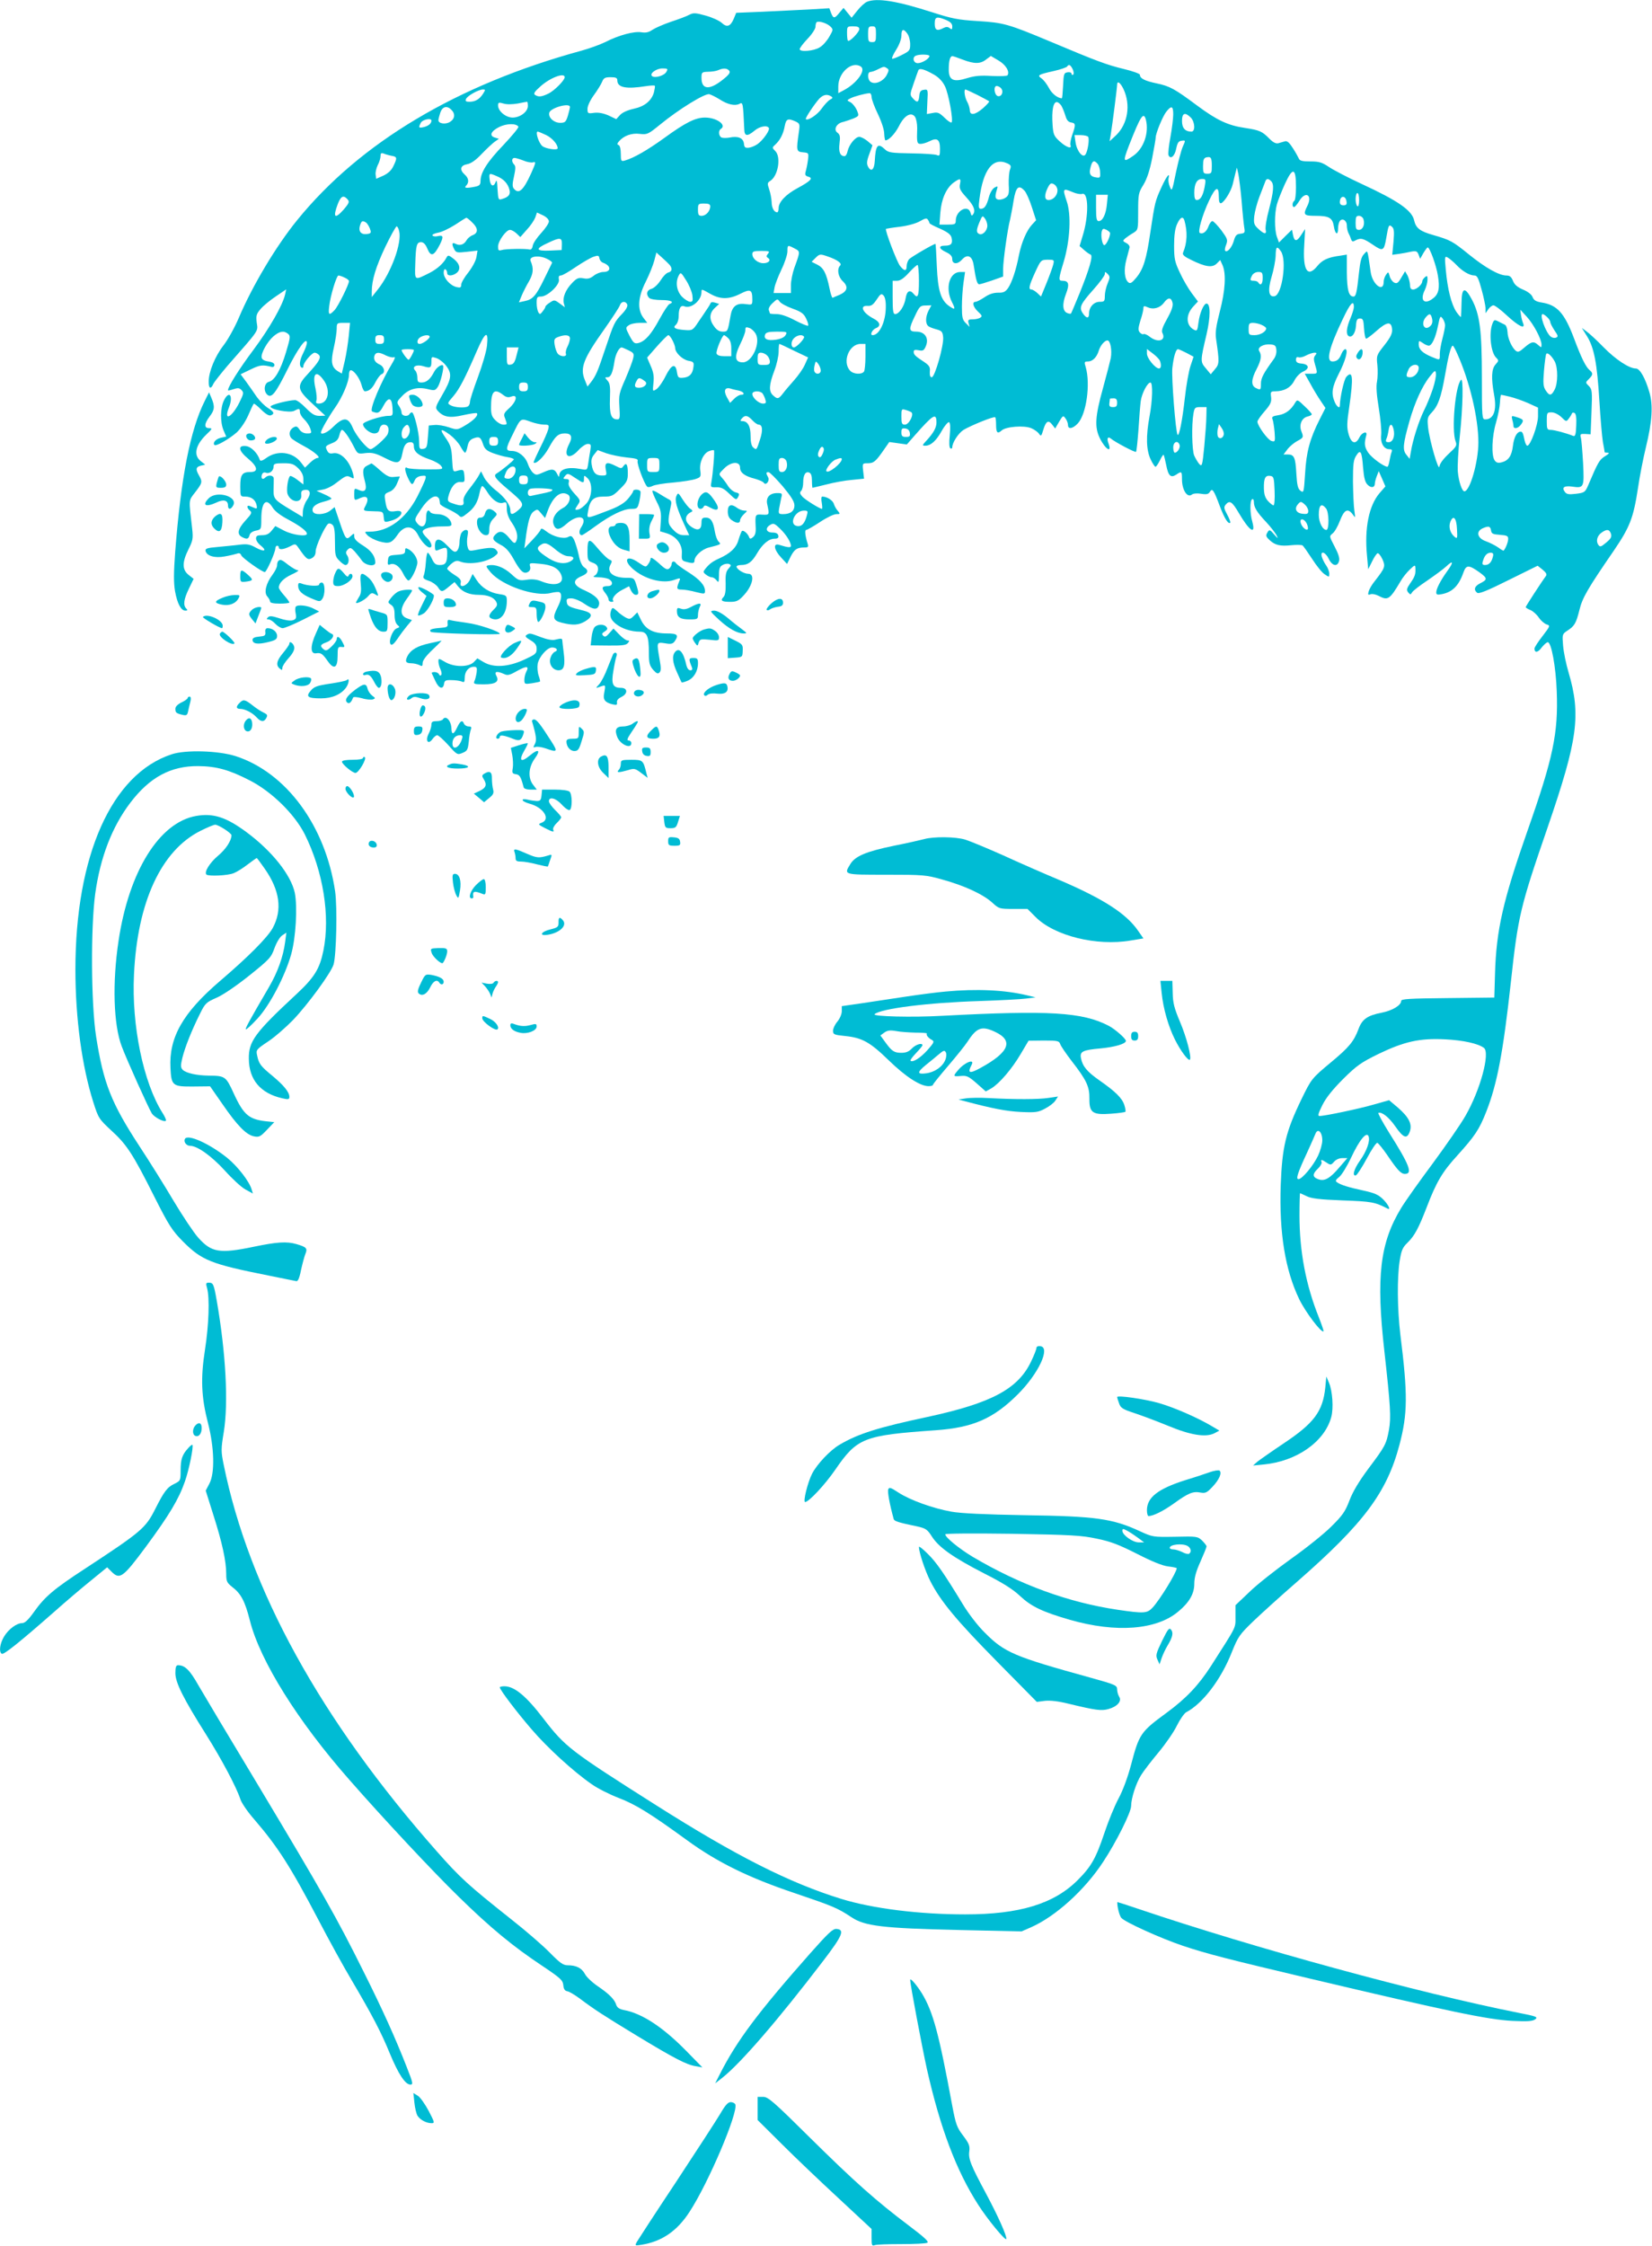 <?xml version="1.0" standalone="no"?>
<!DOCTYPE svg PUBLIC "-//W3C//DTD SVG 20010904//EN"
 "http://www.w3.org/TR/2001/REC-SVG-20010904/DTD/svg10.dtd">
<svg version="1.0" xmlns="http://www.w3.org/2000/svg"
 width="942pt" height="1280pt" viewBox="0 0 942 1280"
 preserveAspectRatio="xMidYMid meet">
<g transform="translate(0,1280) scale(0.1,-0.1)"
fill="#00bcd4" stroke="none">
<path d="M4944 12790 c-12 -5 -37 -27 -55 -50 l-33 -41 -23 28 -23 28 -23 -27
c-28 -35 -35 -35 -48 -2 l-10 27 -117 -7 c-64 -3 -184 -9 -266 -13 l-148 -6
-14 -34 c-19 -44 -39 -51 -69 -23 -13 12 -54 31 -91 41 -57 16 -70 17 -93 5
-14 -8 -62 -26 -105 -40 -44 -15 -91 -36 -106 -46 -20 -14 -37 -18 -62 -14
-42 7 -129 -16 -207 -56 -31 -15 -92 -37 -136 -49 -707 -193 -1261 -523 -1620
-965 -122 -150 -256 -375 -334 -559 -23 -54 -62 -124 -87 -156 -48 -62 -84
-150 -84 -206 0 -40 12 -46 27 -12 6 12 42 57 79 101 187 213 175 196 168 247
-5 40 -2 50 22 78 15 18 54 50 87 72 l59 40 -6 -28 c-14 -63 -90 -195 -181
-317 -81 -108 -145 -210 -145 -230 0 -3 14 0 31 6 25 8 34 8 46 -5 14 -14 13
-21 -13 -73 -44 -86 -91 -107 -58 -25 26 67 0 100 -30 37 -20 -43 -21 -122 -1
-169 l15 -35 -31 -7 c-28 -6 -48 -29 -36 -41 9 -9 85 35 126 71 22 20 50 61
66 97 15 35 29 65 32 67 2 3 21 -12 42 -33 25 -25 45 -37 55 -33 23 9 19 20
-16 42 -18 11 -46 39 -63 62 -16 24 -44 63 -61 87 l-32 43 58 28 c53 26 68 27
120 14 8 -2 15 3 15 11 0 10 -13 17 -35 20 -22 3 -36 11 -38 22 -5 25 33 92
68 122 35 29 58 33 82 14 15 -12 14 -21 -11 -105 -31 -103 -65 -161 -98 -169
-27 -7 -32 -54 -8 -74 24 -20 47 9 114 144 58 118 111 191 111 152 0 -9 -9
-34 -20 -56 -22 -43 -26 -75 -10 -85 6 -3 10 0 10 9 0 19 48 76 64 76 7 0 17
-5 24 -12 15 -15 1 -40 -59 -105 -70 -74 -67 -91 24 -175 l72 -67 -33 -1 c-27
0 -42 9 -78 45 -24 25 -51 45 -61 45 -40 -1 -137 -26 -140 -36 -6 -17 110 -39
135 -25 28 15 32 14 32 -7 0 -10 11 -29 24 -41 14 -13 29 -36 35 -52 9 -28 8
-29 -18 -29 -18 0 -34 8 -44 23 -12 18 -18 20 -34 11 -23 -14 -28 -40 -13 -60
7 -8 39 -28 71 -45 62 -33 103 -69 79 -69 -8 0 -27 -12 -42 -27 l-29 -28 -24
31 c-47 60 -135 70 -198 23 -19 -14 -32 -18 -35 -11 -13 40 -50 77 -80 80 -48
5 -42 -27 13 -72 55 -46 60 -76 12 -76 -46 0 -57 -15 -57 -82 0 -57 1 -58 28
-58 34 0 58 -17 65 -48 4 -18 2 -22 -9 -18 -8 3 -21 9 -29 12 -19 8 -19 -10 0
-26 13 -11 10 -18 -25 -56 -44 -48 -50 -78 -21 -94 28 -15 38 -13 44 10 3 13
17 22 36 26 30 6 31 8 31 66 0 97 28 125 65 65 12 -20 45 -45 87 -67 67 -36
108 -66 108 -82 0 -18 -82 -7 -130 18 l-50 26 -21 -26 c-15 -19 -30 -26 -55
-26 -27 0 -34 -4 -34 -19 0 -11 12 -29 27 -40 38 -31 20 -38 -28 -12 -34 19
-50 22 -92 17 -29 -4 -85 -9 -125 -13 -60 -5 -72 -9 -70 -22 6 -29 52 -43 110
-32 29 5 61 13 70 16 12 5 20 1 24 -10 7 -16 118 -95 134 -95 10 0 60 113 60
134 0 9 5 16 10 16 6 0 10 -4 10 -10 0 -15 27 -12 63 6 30 16 32 16 47 -5 47
-68 55 -74 78 -62 15 8 22 21 22 40 0 26 48 133 70 155 6 5 15 4 25 -4 11 -9
15 -33 15 -97 0 -76 2 -86 25 -108 13 -14 29 -25 35 -25 18 0 24 31 11 53 -11
16 -10 22 2 35 14 13 18 12 39 -10 12 -14 31 -37 41 -52 20 -29 77 -38 77 -12
0 36 -23 68 -70 97 -34 21 -50 37 -50 51 0 21 0 21 -21 2 -25 -23 -29 -18 -65
89 l-26 77 -25 -20 c-31 -24 -91 -27 -99 -5 -9 23 14 44 62 56 24 6 44 14 44
18 0 3 -19 15 -43 25 l-42 19 36 7 c20 3 54 20 75 37 56 43 61 45 84 33 19
-10 20 -9 14 17 -18 74 -70 128 -114 120 -19 -4 -28 0 -36 18 -10 21 -8 24 26
38 29 11 39 22 45 46 4 17 10 31 15 31 11 0 41 -43 68 -96 21 -41 22 -42 67
-36 38 4 57 -1 110 -28 74 -38 88 -33 100 28 8 45 21 62 46 62 13 0 19 -7 19
-23 0 -32 26 -53 90 -75 29 -10 59 -27 66 -38 13 -19 10 -19 -84 -19 -53 0
-103 4 -109 8 -18 12 -16 -15 4 -58 20 -41 25 -43 38 -12 6 14 21 23 38 25 26
3 28 1 22 -20 -4 -13 -25 -58 -47 -101 -65 -124 -164 -197 -271 -197 -30 0
-30 0 -12 -20 10 -11 40 -27 67 -35 56 -16 72 -10 104 36 39 58 89 58 119 -2
18 -35 50 -69 65 -69 19 0 10 31 -15 54 -14 13 -25 29 -25 35 0 18 46 31 110
31 53 0 58 2 53 20 -8 29 -42 50 -80 50 -17 0 -35 5 -38 10 -14 22 -25 8 -25
-30 0 -50 -24 -65 -51 -32 -17 22 -16 24 23 82 37 56 78 84 96 65 7 -6 8 -10
11 -36 0 -5 21 -19 46 -30 24 -11 51 -27 60 -35 14 -15 19 -14 50 11 40 30 60
64 70 118 4 20 11 37 15 37 5 0 18 -16 30 -36 28 -44 63 -68 90 -59 18 6 20 2
20 -33 0 -27 9 -53 30 -83 30 -44 37 -82 21 -108 -6 -10 -15 -5 -37 23 -32 39
-54 45 -79 20 -22 -22 -15 -35 30 -59 28 -14 49 -37 73 -80 39 -71 58 -88 82
-75 12 7 16 17 13 31 -6 21 -4 22 56 16 70 -6 107 -26 122 -65 19 -49 -35 -66
-111 -36 -28 12 -55 15 -87 10 -43 -6 -48 -4 -88 33 -42 38 -91 57 -131 49
-15 -3 -13 -8 15 -41 67 -76 256 -140 343 -116 21 5 43 7 48 4 16 -10 12 -42
-10 -85 -31 -61 -27 -76 24 -89 64 -16 96 -14 134 9 44 27 41 47 -10 60 -82
20 -93 25 -96 48 -3 18 1 22 26 22 16 0 49 -13 73 -30 52 -35 75 -38 84 -9 9
28 -18 56 -82 85 -66 28 -72 57 -18 80 39 16 44 33 16 51 -12 8 -24 33 -31 70
-7 32 -19 70 -26 86 -12 23 -18 26 -34 17 -26 -14 -87 2 -125 32 -23 18 -30
19 -33 8 -3 -8 -25 -35 -49 -60 l-43 -45 6 45 c14 109 26 150 47 165 21 15 23
14 43 -11 l22 -26 17 46 c30 78 74 112 114 87 22 -14 5 -59 -29 -76 -40 -21
-62 -57 -55 -88 11 -40 33 -41 76 -2 65 58 125 44 83 -20 -15 -22 -12 -45 4
-45 4 0 39 23 77 51 88 64 160 99 205 99 34 0 36 2 46 44 5 24 8 49 6 55 -4
13 -42 15 -42 1 0 -5 -14 -25 -30 -44 -21 -24 -55 -44 -108 -64 -133 -51 -126
-50 -119 -7 11 66 30 85 89 85 47 0 54 4 94 44 39 38 44 49 44 88 0 51 -8 65
-25 42 -10 -15 -14 -15 -43 0 -51 26 -65 22 -58 -19 7 -34 6 -35 -22 -35 -35
0 -51 17 -58 62 -4 24 -1 40 14 58 l20 25 49 -18 c26 -9 79 -20 116 -24 53 -5
67 -9 63 -20 -6 -13 37 -129 54 -146 4 -5 18 -3 30 3 12 7 66 16 119 20 53 5
110 14 127 20 30 10 32 14 27 49 -6 45 18 98 50 110 12 5 25 7 28 5 5 -3 -5
-130 -15 -185 -5 -25 -3 -27 29 -26 28 1 43 -7 74 -37 37 -36 40 -37 50 -18 9
17 7 21 -14 26 -14 4 -32 19 -42 34 -9 15 -25 37 -36 49 -20 22 -19 22 11 52
40 41 92 44 92 6 0 -29 27 -49 87 -64 23 -7 45 -16 48 -22 12 -19 36 11 25 31
-13 24 -13 30 3 29 6 0 42 -36 80 -80 49 -59 67 -88 67 -109 0 -33 -23 -50
-65 -50 -25 0 -27 3 -22 33 3 17 9 44 12 60 7 25 5 27 -23 27 -43 0 -66 -25
-57 -64 13 -60 13 -61 -27 -59 -42 3 -42 2 -39 -68 2 -33 -2 -49 -15 -60 -13
-11 -18 -11 -22 -1 -7 21 -34 44 -42 35 -3 -4 -12 -27 -19 -50 -12 -45 -48
-78 -111 -106 -38 -17 -57 -32 -79 -60 -12 -15 -12 -19 5 -32 10 -8 25 -15 33
-15 8 0 20 -8 27 -17 12 -16 13 -12 14 29 0 37 4 50 21 58 11 7 28 9 36 6 14
-6 13 -9 -3 -27 -14 -16 -18 -34 -16 -84 1 -44 -3 -69 -13 -78 -19 -20 -9 -27
40 -27 33 0 47 6 72 33 54 55 71 127 30 127 -25 0 -67 26 -67 41 0 5 12 9 26
9 39 0 61 16 90 65 31 54 68 85 101 85 18 0 24 5 21 18 -2 11 -13 17 -33 17
-36 0 -44 25 -14 43 19 12 25 10 56 -20 35 -33 63 -77 63 -99 0 -11 -16 -10
-67 6 -36 11 -30 -28 11 -72 l34 -37 20 41 c22 43 37 53 79 53 22 0 24 3 18
23 -14 44 -17 77 -8 77 6 0 41 20 79 45 37 25 79 45 93 45 22 0 23 1 9 18 -9
9 -19 27 -23 40 -6 21 -40 42 -66 42 -6 0 -7 -14 -3 -35 3 -19 4 -35 1 -35
-12 0 -96 52 -112 70 -14 16 -16 23 -7 32 7 7 12 28 12 47 0 44 13 66 34 58
11 -4 16 -19 16 -47 0 -22 2 -40 3 -40 2 0 38 9 79 19 42 11 107 23 145 26
l70 7 -5 44 c-5 44 -4 44 27 44 33 0 45 10 92 78 l30 43 50 -7 50 -7 42 48
c109 124 127 135 127 77 0 -29 -17 -60 -58 -104 -24 -26 -24 -28 -6 -28 32 0
63 28 95 86 17 30 36 51 41 48 7 -4 8 -32 4 -74 -5 -44 -3 -70 3 -75 6 -3 11
-1 11 5 0 28 35 81 64 100 44 26 174 79 181 72 3 -3 5 -22 5 -42 0 -46 8 -55
32 -33 24 22 127 30 168 13 17 -7 37 -21 44 -31 12 -17 14 -16 25 21 15 50 29
59 51 30 l17 -22 22 38 c22 37 24 38 37 19 8 -10 14 -27 14 -37 0 -26 27 -22
56 9 49 53 73 225 45 321 -9 29 -8 32 13 32 26 0 50 24 61 60 9 31 34 60 50
60 17 0 27 -57 19 -101 -4 -19 -24 -96 -45 -173 -44 -158 -48 -220 -18 -282
31 -64 72 -90 50 -31 -11 28 -4 42 13 28 25 -21 139 -81 144 -76 3 3 9 60 14
128 4 67 10 140 13 162 6 43 38 105 55 105 15 0 12 -103 -5 -193 -21 -112 -19
-191 6 -244 11 -24 24 -43 28 -43 4 0 15 16 25 36 9 20 19 34 21 32 3 -3 9
-29 15 -58 12 -62 26 -75 57 -55 31 21 33 20 33 -26 0 -62 31 -109 57 -87 8 6
30 8 53 4 31 -5 41 -2 49 11 14 23 22 12 57 -82 26 -69 48 -104 59 -94 3 3 -5
24 -17 46 -19 35 -20 43 -9 57 23 27 37 18 76 -49 60 -102 97 -126 76 -48 -14
48 -14 120 -1 128 6 3 10 -3 10 -15 0 -31 17 -59 70 -115 26 -28 52 -62 59
-75 11 -22 9 -21 -14 5 -21 25 -27 28 -35 15 -14 -22 -13 -27 12 -50 30 -27
59 -34 122 -27 29 3 57 2 63 -1 6 -4 30 -39 55 -77 25 -39 57 -79 72 -88 25
-17 26 -17 26 4 0 11 -8 33 -18 47 -11 15 -21 37 -25 50 -9 36 21 27 40 -13
20 -41 50 -47 59 -11 4 16 -5 42 -26 82 -30 58 -31 58 -11 74 11 8 30 41 42
73 24 63 45 73 73 35 15 -22 15 -21 9 22 -4 25 -7 99 -8 165 0 102 3 125 19
149 24 38 32 24 39 -73 5 -55 11 -80 26 -94 20 -20 41 -16 41 8 0 8 5 26 11
42 l11 28 19 -43 19 -44 -34 -39 c-60 -71 -86 -199 -71 -355 l7 -78 22 44 c11
24 26 45 31 47 6 2 18 -13 28 -34 18 -41 16 -48 -44 -125 -15 -18 -30 -44 -34
-57 -6 -20 -4 -23 9 -18 10 4 30 0 46 -8 55 -29 64 -23 128 85 11 19 34 48 51
64 28 27 31 28 32 10 2 -35 -2 -49 -28 -86 -22 -32 -24 -40 -13 -54 12 -14 14
-14 22 0 5 9 44 39 86 67 42 29 92 65 110 82 40 38 42 23 3 -30 -37 -52 -61
-98 -61 -119 0 -13 6 -15 32 -10 61 12 97 49 123 124 16 44 30 44 92 0 46 -34
46 -41 2 -63 -31 -16 -37 -36 -16 -53 9 -8 57 11 179 72 l166 82 29 -23 c20
-17 25 -26 18 -36 -22 -29 -115 -172 -115 -177 0 -3 12 -11 28 -17 15 -7 36
-26 47 -43 11 -16 30 -33 43 -38 23 -7 23 -8 -22 -67 -25 -32 -46 -64 -46 -71
0 -26 20 -24 41 6 13 16 28 30 35 30 20 0 46 -139 51 -280 9 -238 -20 -378
-167 -795 -139 -396 -178 -565 -185 -815 l-4 -135 -265 -3 c-221 -2 -266 -5
-266 -16 0 -25 -50 -55 -110 -67 -83 -16 -113 -37 -134 -95 -26 -69 -54 -103
-154 -186 -113 -94 -114 -96 -171 -213 -89 -184 -110 -271 -118 -490 -9 -271
25 -482 106 -650 35 -72 126 -193 138 -182 2 2 -10 37 -26 78 -75 186 -111
378 -111 583 0 69 2 126 3 126 2 0 19 -8 38 -17 26 -13 72 -19 204 -24 166 -6
184 -9 258 -47 20 -10 3 24 -26 53 -26 26 -48 36 -112 50 -85 18 -132 33 -152
48 -10 7 -6 14 14 30 14 11 45 62 68 111 47 100 88 150 99 120 10 -26 -11 -85
-49 -138 -35 -49 -46 -91 -23 -84 7 3 35 46 62 96 27 51 54 91 60 89 6 -2 31
-33 56 -69 58 -86 79 -108 101 -108 46 0 27 50 -90 235 -38 61 -65 111 -61
113 20 7 61 -26 97 -78 46 -66 66 -73 82 -29 15 43 -5 82 -68 137 l-50 42 -85
-24 c-82 -24 -281 -66 -312 -66 -11 0 -7 15 17 63 21 42 59 89 119 149 77 76
101 93 201 142 148 71 235 90 378 83 104 -5 190 -24 223 -49 36 -29 -21 -240
-105 -386 -27 -48 -112 -170 -187 -272 -76 -102 -157 -216 -180 -254 -121
-199 -144 -391 -96 -816 35 -315 39 -378 26 -450 -15 -80 -21 -92 -118 -221
-54 -73 -88 -130 -107 -180 -24 -63 -39 -85 -104 -149 -42 -42 -146 -125 -231
-185 -85 -61 -191 -144 -235 -187 l-80 -76 0 -64 c0 -70 10 -48 -140 -283 -71
-110 -141 -184 -254 -267 -146 -107 -155 -119 -201 -294 -19 -72 -47 -148 -72
-194 -22 -41 -58 -129 -80 -195 -49 -146 -75 -192 -153 -270 -135 -135 -332
-195 -641 -195 -262 0 -527 33 -706 88 -298 92 -602 246 -1058 535 -489 310
-516 330 -642 494 -99 129 -165 183 -222 183 -14 0 -26 -3 -26 -6 0 -14 99
-144 182 -240 90 -105 239 -241 342 -312 32 -23 101 -58 153 -78 99 -38 181
-89 393 -243 169 -123 349 -212 612 -300 218 -74 243 -84 323 -137 76 -51 179
-63 610 -73 l360 -8 53 23 c141 62 308 213 413 374 74 112 159 282 159 318 0
43 28 130 57 176 14 23 59 81 99 129 40 48 88 117 105 153 18 36 42 70 53 76
94 49 199 187 260 342 36 89 43 100 124 178 48 46 161 148 252 227 377 330
508 505 580 777 47 178 48 286 5 629 -17 144 -19 320 -4 418 10 61 16 77 45
105 40 39 63 82 109 201 55 144 89 202 175 296 100 111 125 147 166 252 61
156 95 334 139 733 41 379 53 430 210 885 172 501 191 640 119 884 -14 47 -28
115 -31 152 -5 63 -5 65 23 84 42 27 51 42 70 118 17 70 45 119 197 340 91
134 111 185 137 355 10 70 31 174 45 232 36 147 42 241 20 315 -23 80 -54 135
-77 135 -38 0 -115 51 -183 120 -38 39 -82 80 -98 91 l-27 20 30 -48 c40 -65
57 -153 70 -368 6 -99 15 -204 20 -234 6 -30 10 -56 10 -58 0 -2 8 -3 18 -3
11 0 6 -7 -16 -20 -32 -20 -40 -34 -96 -166 -17 -39 -21 -42 -69 -48 -42 -5
-54 -3 -64 11 -19 25 -4 36 41 30 68 -10 70 -6 63 135 -4 67 -9 133 -13 145
-5 19 -2 21 25 20 l31 -2 5 128 c5 117 3 129 -15 147 -20 20 -20 20 0 40 24
24 25 33 4 51 -21 17 -47 69 -88 179 -55 146 -96 192 -185 206 -32 5 -45 13
-52 31 -5 14 -26 31 -55 43 -33 14 -49 29 -57 50 -9 22 -18 30 -37 30 -42 0
-120 44 -214 120 -94 76 -105 82 -205 111 -74 21 -97 39 -107 82 -12 58 -92
113 -300 209 -78 36 -162 80 -187 97 -39 26 -55 31 -105 31 -47 0 -61 4 -66
17 -4 9 -19 36 -34 59 -19 30 -32 42 -44 39 -10 -3 -27 -8 -38 -11 -14 -4 -30
4 -51 25 -42 43 -56 49 -140 62 -97 14 -160 44 -272 127 -129 96 -156 111
-232 127 -67 14 -95 28 -95 49 0 6 -42 21 -92 33 -96 23 -155 45 -421 157
-239 100 -265 107 -412 116 -113 7 -147 14 -259 50 -202 65 -315 83 -372 60z
m451 -104 c25 -11 35 -21 35 -37 0 -17 -3 -19 -14 -10 -11 9 -20 9 -35 2 -37
-20 -51 -14 -51 24 0 40 11 43 65 21z m-661 -36 c18 -18 18 -19 -5 -59 -13
-23 -37 -51 -55 -61 -33 -21 -114 -28 -114 -10 0 6 20 33 45 59 25 26 45 57
45 68 0 11 3 23 6 26 11 10 57 -4 78 -23z m166 -16 c0 -17 -56 -75 -65 -66 -3
3 -5 23 -5 44 0 37 1 38 35 38 25 0 35 -4 35 -16z m95 -29 c0 -40 -2 -45 -22
-45 -20 0 -23 5 -23 45 0 40 3 45 23 45 20 0 22 -5 22 -45z m179 3 c9 -12 16
-39 16 -60 0 -35 -3 -39 -49 -62 -27 -14 -51 -23 -54 -20 -3 3 8 27 24 52 17
27 29 60 29 79 0 38 12 42 34 11z m126 -127 c0 -15 -42 -41 -67 -41 -25 0 -33
34 -10 43 22 9 77 7 77 -2z m190 -21 c65 -25 101 -25 133 1 l27 20 44 -26 c41
-24 65 -63 51 -84 -2 -5 -43 -6 -89 -4 -64 4 -97 1 -140 -12 -79 -25 -106 -13
-106 49 0 49 7 76 21 76 4 0 31 -9 59 -20z m-582 -39 c33 -20 -23 -97 -98
-136 l-30 -16 0 38 c0 79 77 147 128 114z m1209 -16 c6 -14 7 -27 2 -31 -5 -3
-9 0 -9 6 0 6 -10 10 -22 8 -21 -3 -23 -9 -26 -75 -2 -40 -5 -73 -7 -73 -24 0
-58 27 -74 59 -12 22 -30 46 -42 54 -26 18 -20 22 69 42 40 9 74 21 77 26 10
15 19 10 32 -16z m-1059 6 c12 -7 11 -14 -2 -39 -18 -34 -63 -55 -89 -40 -21
11 -23 58 -3 58 7 0 27 7 42 15 34 17 35 17 52 6z m-1258 -20 c-10 -21 -62
-37 -80 -26 -21 13 21 45 57 45 30 0 33 -2 23 -19z m358 6 c8 -10 0 -22 -35
-50 -77 -62 -123 -59 -123 9 0 32 2 34 38 35 20 0 46 4 57 9 29 13 51 12 63
-3z m1169 -23 c27 -16 48 -38 62 -67 20 -42 48 -194 37 -205 -4 -3 -22 9 -40
27 -30 29 -39 33 -68 27 l-33 -6 3 71 c4 69 3 71 -20 67 -18 -2 -24 -10 -26
-35 -4 -38 -12 -41 -37 -13 -17 19 -17 22 4 82 12 35 24 69 27 76 5 16 33 9
91 -24z m-2107 -14 c0 -18 -60 -78 -94 -94 -38 -18 -55 -20 -75 -7 -10 7 -4
18 29 47 54 50 140 83 140 54z m300 -18 c0 -41 50 -51 163 -33 26 4 49 5 51 2
2 -3 -1 -20 -5 -37 -14 -49 -54 -81 -116 -94 -35 -8 -64 -21 -77 -35 l-22 -24
-44 21 c-30 13 -58 18 -82 15 -36 -5 -38 -4 -38 23 0 16 15 48 35 76 20 27 41
61 48 77 9 23 17 27 49 27 30 0 38 -4 38 -18z m2886 -49 c43 -91 25 -199 -42
-264 l-37 -34 7 40 c9 54 36 266 36 282 0 25 18 13 36 -24z m-697 3 c15 -18 3
-48 -18 -44 -21 4 -28 58 -8 58 8 0 20 -6 26 -14z m-2955 -31 c-20 -31 -44
-45 -78 -45 -19 0 -24 4 -19 15 6 18 70 54 96 55 16 0 16 -1 1 -25z m2819 -6
c34 -17 64 -34 67 -36 3 -3 -13 -20 -34 -39 -46 -40 -76 -44 -76 -11 -1 12 -7
33 -15 47 -14 24 -20 70 -10 70 3 0 34 -14 68 -31z m-1470 -25 c46 -30 88 -39
113 -26 20 11 21 9 28 -145 1 -40 17 -42 58 -8 29 25 72 33 82 16 8 -12 -33
-70 -64 -92 -14 -10 -36 -19 -50 -21 -21 -2 -26 2 -28 24 -4 32 -34 44 -82 34
-16 -3 -37 -3 -45 0 -17 7 -20 40 -5 49 36 22 -23 65 -90 65 -54 0 -111 -28
-233 -117 -96 -69 -172 -113 -224 -128 -21 -6 -23 -3 -23 38 0 27 -5 47 -12
50 -10 3 -10 8 1 21 27 32 72 49 119 43 43 -5 48 -2 116 53 106 87 257 180
281 173 11 -3 37 -16 58 -29z m867 13 c0 -12 16 -56 36 -97 21 -44 36 -90 36
-112 1 -21 4 -38 7 -38 19 0 54 37 77 81 30 61 69 83 91 54 8 -12 13 -39 13
-65 -3 -83 -1 -90 20 -90 12 0 34 7 50 15 43 22 60 11 60 -42 0 -39 -2 -44
-17 -37 -10 5 -76 9 -146 10 -115 2 -131 4 -151 23 -41 39 -53 25 -58 -68 -3
-49 -21 -63 -38 -31 -9 17 -8 32 7 72 l18 50 -28 24 c-16 13 -37 24 -47 24
-23 0 -59 -45 -67 -82 -3 -16 -11 -28 -17 -28 -25 0 -35 23 -29 72 5 39 3 51
-12 62 -24 17 -5 54 33 61 15 4 41 13 59 20 32 14 32 15 19 47 -8 18 -24 38
-36 45 -22 11 -22 11 -2 22 20 11 83 28 110 30 6 1 12 -9 12 -22z m-231 4 c11
-7 10 -11 -6 -19 -11 -6 -32 -29 -47 -50 -24 -35 -79 -72 -91 -61 -5 5 49 86
77 117 23 23 44 27 67 13z m-1787 -41 c28 6 52 10 54 10 2 0 4 -11 4 -24 0
-33 -44 -66 -87 -66 -39 0 -83 37 -83 69 0 17 4 19 31 11 18 -6 51 -5 81 0z
m3104 -20 c7 -14 16 -38 21 -55 6 -20 16 -31 31 -33 26 -4 27 -12 6 -71 -8
-24 -13 -50 -10 -58 10 -24 -24 -13 -61 21 -33 30 -37 39 -41 94 -6 83 4 134
26 130 9 -2 22 -14 28 -28z m-2806 0 c0 -6 -6 -28 -12 -50 -11 -35 -16 -40
-44 -40 -35 0 -68 29 -62 57 5 28 118 60 118 33z m-676 -16 c23 -22 20 -51 -7
-68 -25 -17 -67 -11 -67 9 0 6 5 26 11 44 12 34 38 41 63 15z m4116 -25 c0
-23 -7 -81 -16 -130 -9 -48 -14 -95 -11 -103 11 -27 36 -6 44 37 7 33 13 43
31 45 23 3 23 3 6 -35 -9 -21 -26 -87 -39 -148 -21 -104 -23 -108 -34 -80 -7
16 -10 37 -8 47 11 42 -12 13 -40 -49 -37 -81 -37 -84 -63 -254 -23 -158 -40
-212 -81 -262 -25 -30 -34 -35 -45 -26 -22 18 -27 72 -11 130 8 30 16 60 18
68 2 8 -6 20 -19 26 -21 11 -21 13 -5 27 10 8 30 22 46 31 27 17 27 19 27 122
0 97 2 107 30 152 20 33 36 81 50 152 11 57 20 109 20 117 0 24 40 122 61 148
29 36 39 32 39 -15z m100 -19 c24 -24 27 -80 4 -80 -36 0 -54 20 -54 60 0 46
17 53 50 20z m-256 -12 c19 -74 -12 -165 -72 -206 -58 -40 -60 -35 -25 57 67
171 84 197 97 149z m-4074 -5 c0 -17 -16 -30 -42 -37 -31 -7 -33 -4 -18 25 10
18 60 28 60 12z m2076 -5 c25 -12 26 -15 19 -63 -15 -103 -14 -110 24 -113 33
-3 33 -4 28 -45 -3 -23 -9 -52 -13 -65 -5 -18 -2 -24 15 -29 30 -8 13 -25 -61
-65 -67 -36 -108 -79 -108 -114 0 -13 -4 -24 -8 -24 -18 0 -32 26 -32 59 -1
20 -7 52 -14 72 -11 33 -11 37 6 48 45 28 63 136 29 170 -19 19 -19 20 1 38
26 24 45 60 53 106 8 40 18 44 61 25z m-1580 -30 c3 -5 -36 -52 -86 -105 -92
-96 -129 -155 -130 -204 0 -22 -6 -28 -31 -33 -50 -10 -65 -8 -51 6 18 18 15
43 -8 63 -31 28 -25 52 13 59 23 4 50 23 84 59 28 29 62 61 75 70 l23 16 -23
7 c-34 10 -23 36 24 60 42 21 98 22 110 2z m159 -48 c34 -17 65 -52 65 -75 0
-13 -70 -3 -88 13 -20 17 -41 82 -26 82 4 0 26 -9 49 -20z m3090 -10 c8 -13
-2 -80 -15 -100 -15 -24 -50 19 -57 69 l-6 41 36 0 c20 0 39 -5 42 -10z
m-3972 -108 c32 -5 33 -12 10 -59 -11 -24 -30 -41 -57 -54 l-41 -18 -3 24 c-2
13 4 37 12 54 9 16 16 40 16 52 0 16 4 19 18 14 9 -4 29 -10 45 -13z m4677
-58 c0 -40 -2 -44 -25 -44 -23 0 -25 4 -25 44 0 34 4 45 18 49 27 6 32 -1 32
-49z m-3925 31 c20 -9 45 -13 55 -10 17 5 16 -2 -11 -62 -45 -99 -71 -122 -99
-88 -9 11 -9 26 1 70 9 42 10 58 1 67 -16 16 -15 38 2 38 7 0 30 -7 51 -15z
m2759 -16 c21 -10 23 -15 15 -36 -5 -14 -8 -52 -7 -85 3 -50 0 -62 -17 -74
-11 -8 -29 -13 -40 -12 -21 3 -23 16 -11 56 7 22 6 23 -13 13 -12 -7 -25 -29
-32 -54 -13 -49 -25 -67 -46 -67 -13 0 -14 10 -8 56 21 168 77 240 159 203z
m516 -4 c6 -8 13 -29 13 -47 2 -30 0 -33 -23 -29 -31 4 -41 19 -33 51 10 45
21 51 43 25z m820 -210 c5 -66 12 -134 15 -152 5 -29 3 -32 -22 -35 -22 -2
-29 -10 -38 -42 -11 -37 -37 -67 -49 -55 -3 3 -1 19 6 35 10 27 7 34 -28 82
-22 28 -44 52 -51 52 -6 0 -16 -14 -22 -30 -10 -29 -31 -46 -49 -38 -14 5 14
104 53 186 37 79 55 85 55 21 0 -28 4 -39 13 -37 19 7 56 67 66 107 5 20 12
50 16 66 l8 30 8 -35 c4 -19 13 -89 19 -155z m310 79 c0 -40 -4 -76 -10 -79
-12 -8 -13 -35 -1 -35 5 0 18 16 30 35 35 59 77 34 46 -28 -26 -51 -21 -57 46
-57 78 0 97 -11 105 -60 7 -46 24 -54 24 -12 0 15 4 33 9 41 14 21 41 5 41
-24 0 -14 4 -33 9 -43 5 -9 12 -25 15 -35 5 -14 10 -16 25 -7 31 16 45 12 100
-25 57 -39 63 -36 76 40 12 72 15 78 32 63 12 -10 14 -26 9 -86 l-7 -74 38 5
c21 3 53 9 70 13 28 5 34 3 42 -17 l9 -24 18 32 c11 18 22 33 25 33 12 0 49
-103 58 -160 12 -71 5 -106 -27 -130 -49 -39 -77 -13 -48 46 9 19 16 46 16 61
0 21 -2 24 -15 13 -8 -7 -15 -17 -15 -23 0 -18 -32 -47 -52 -47 -13 0 -18 8
-18 28 -1 15 -7 38 -14 52 l-14 24 -22 -37 c-18 -31 -25 -35 -41 -27 -10 6
-22 22 -25 37 -7 25 -8 25 -20 8 -8 -11 -14 -29 -14 -41 0 -64 -64 -16 -74 55
-20 138 -16 126 -38 103 -15 -15 -22 -41 -29 -108 -12 -112 -17 -134 -31 -134
-27 0 -37 36 -38 137 l0 102 -37 -6 c-70 -9 -103 -24 -132 -60 -55 -67 -83
-24 -74 119 l5 93 -21 -32 c-26 -41 -40 -42 -48 -2 l-6 30 -37 -36 -37 -37
-12 33 c-14 40 -14 132 0 184 6 22 27 75 46 117 45 98 63 93 63 -18z m-4557
62 c39 -16 63 -42 72 -77 7 -27 -4 -42 -42 -53 -21 -7 -22 -4 -26 56 -2 47 -5
57 -11 40 -12 -31 -30 -22 -34 16 -4 36 -3 37 41 18z m2641 -45 c-5 -24 1 -37
34 -73 44 -48 56 -76 42 -98 -8 -12 -11 -11 -16 8 -14 49 -84 11 -84 -45 0
-21 -5 -23 -46 -23 l-47 0 5 68 c6 77 33 139 75 171 38 27 44 26 37 -8z m1395
-17 c-10 -51 -24 -74 -45 -74 -10 0 -14 13 -14 41 0 52 15 79 44 79 22 0 23
-2 15 -46z m379 34 c18 -18 15 -57 -12 -162 -14 -51 -22 -103 -19 -115 7 -28
-8 -27 -42 5 -24 22 -27 31 -23 72 3 26 16 76 30 112 14 36 28 73 32 83 6 20
17 22 34 5z m-1218 -53 c0 -28 -24 -55 -51 -55 -24 0 -25 29 -4 71 13 25 19
28 35 19 11 -6 20 -21 20 -35z m-187 -3 c9 -10 28 -52 41 -93 l24 -74 -23 -25
c-31 -33 -60 -101 -75 -175 -16 -84 -40 -155 -62 -187 -15 -21 -26 -27 -57
-26 -26 0 -51 -8 -77 -26 -21 -14 -44 -26 -51 -26 -22 0 -14 -30 14 -56 23
-21 25 -27 13 -34 -8 -6 -28 -10 -44 -10 -24 0 -28 -3 -23 -22 l6 -21 -22 22
c-19 18 -22 33 -22 94 0 39 4 100 9 135 l9 62 -27 0 c-63 0 -88 -93 -47 -173
21 -41 17 -45 -17 -21 -47 33 -64 88 -70 226 -3 70 -6 128 -8 128 -11 0 -141
-76 -151 -88 -7 -9 -13 -26 -13 -39 0 -30 -14 -29 -38 2 -18 23 -87 204 -80
211 2 1 38 7 81 12 46 6 92 19 114 32 29 17 38 18 44 8 5 -7 9 -16 9 -19 0 -4
27 -18 60 -32 44 -20 61 -33 66 -51 8 -34 -2 -46 -37 -46 -39 0 -37 -17 6 -37
25 -12 35 -23 35 -40 0 -29 30 -31 55 -3 31 35 59 22 67 -30 13 -86 20 -110
32 -110 6 0 39 10 74 22 l62 22 0 43 c0 46 25 226 40 283 4 19 14 68 20 108
13 77 29 92 63 54z m274 -7 c20 -9 44 -13 54 -10 37 12 38 -128 2 -241 l-17
-56 26 -23 c15 -13 31 -24 37 -26 15 -6 -7 -82 -62 -218 -26 -63 -48 -116 -50
-118 -2 -2 -12 -1 -21 3 -27 10 -30 51 -8 108 22 57 16 76 -20 76 -23 0 -23 8
8 110 36 122 43 266 17 342 -25 74 -23 77 34 53z m1633 -46 c0 -24 -4 -38 -10
-34 -5 3 -10 22 -10 41 0 19 5 34 10 34 6 0 10 -18 10 -41z m-1438 -21 c-5
-58 -24 -98 -47 -98 -12 0 -15 16 -15 75 l0 75 34 0 33 0 -5 -52z m-4334 30
c17 -17 15 -23 -19 -63 -50 -56 -62 -45 -33 32 17 44 31 52 52 31z m5700 -16
c3 -17 -2 -22 -17 -22 -14 0 -21 6 -21 18 0 38 33 41 38 4z m-3628 -29 c-1
-27 -25 -53 -49 -53 -17 0 -21 6 -21 35 0 33 2 35 35 35 27 0 35 -4 35 -17z
m-920 -85 c0 -10 -20 -40 -44 -66 -24 -26 -46 -58 -48 -72 -2 -14 -9 -24 -17
-22 -26 6 -140 4 -160 -3 -18 -5 -21 -2 -21 20 0 31 46 95 68 95 9 0 25 -9 37
-20 l22 -21 37 42 c21 22 42 54 48 69 l10 29 34 -16 c21 -10 34 -24 34 -35z
m2500 -24 c0 -28 -26 -55 -45 -48 -19 8 -19 22 1 70 15 36 17 37 30 19 8 -10
14 -29 14 -41z m2145 36 c9 -30 -4 -60 -26 -60 -16 0 -19 7 -19 40 0 33 3 40
19 40 11 0 23 -9 26 -20z m-5083 -17 c35 -33 36 -60 4 -73 -14 -5 -29 -18 -35
-28 -14 -26 -38 -34 -62 -22 -22 12 -25 0 -8 -32 10 -18 17 -19 71 -13 l61 7
-6 -36 c-3 -21 -23 -58 -46 -88 -23 -28 -41 -60 -41 -70 0 -17 -5 -19 -27 -14
-36 9 -73 50 -73 82 0 14 4 22 10 19 6 -3 10 -13 10 -21 0 -18 29 -18 53 0 26
20 20 52 -15 80 -30 23 -33 24 -42 8 -17 -33 -52 -64 -96 -87 -88 -44 -85 -46
-82 48 3 109 8 127 33 127 13 0 25 -11 35 -35 21 -51 38 -45 72 21 23 46 20
56 -13 48 -13 -3 -25 -1 -29 4 -3 5 11 12 32 16 20 3 64 24 97 45 33 22 62 40
64 40 3 1 18 -11 33 -26z m4062 10 c18 -64 16 -126 -8 -183 -5 -12 8 -23 48
-42 79 -39 119 -45 144 -20 l20 20 14 -31 c20 -49 15 -142 -16 -261 -21 -82
-27 -120 -22 -155 20 -136 19 -146 -6 -175 l-24 -29 -28 34 c-32 37 -32 41 4
194 23 98 23 175 0 175 -16 0 -39 -54 -46 -108 -6 -47 -8 -50 -26 -41 -46 25
-48 85 -3 133 l26 28 -36 48 c-19 26 -50 78 -67 116 -29 61 -33 79 -33 154 0
58 5 97 17 123 18 40 34 47 42 20z m-4667 -11 c6 -4 16 -19 22 -34 8 -21 7
-27 -7 -30 -44 -10 -63 13 -46 56 7 18 13 19 31 8z m189 -49 c17 -66 -45 -236
-121 -332 l-35 -44 0 31 c0 65 23 141 77 255 31 64 60 117 65 117 4 0 11 -12
14 -27z m4054 -12 c0 -23 -24 -71 -34 -68 -12 4 -21 61 -12 83 4 12 10 12 26
4 11 -6 20 -14 20 -19z m-3126 -63 l-1 -33 -66 -3 c-82 -4 -87 10 -14 43 71
34 82 32 81 -7z m1327 -24 c33 -17 33 -16 -2 -112 -10 -29 -19 -73 -19 -97 l0
-45 -50 0 -49 0 6 33 c3 17 21 63 39 101 19 39 34 85 34 103 0 38 1 38 41 17z
m2773 -16 c35 -50 7 -248 -36 -256 -34 -7 -40 33 -17 111 12 39 22 93 23 119
1 53 7 59 30 26z m-2925 -14 c-10 -13 -10 -17 0 -24 20 -12 4 -30 -26 -30 -32
0 -63 26 -63 52 0 15 8 18 51 18 46 0 50 -2 38 -16z m-561 -63 c17 -21 15 -38
-7 -44 -11 -2 -31 -23 -45 -46 -15 -23 -37 -43 -51 -47 -27 -7 -33 -32 -13
-52 7 -7 38 -12 70 -12 54 0 76 -11 45 -23 -7 -3 -32 -41 -56 -85 -47 -87 -82
-127 -121 -137 -22 -5 -28 0 -50 41 -23 45 -24 47 -5 60 10 8 38 14 62 14 l44
0 -23 30 c-35 48 -30 118 15 206 20 40 41 93 48 119 l12 46 31 -28 c17 -15 37
-34 44 -42z m-380 12 c48 -17 49 -53 2 -53 -15 0 -39 -9 -54 -21 -20 -16 -35
-20 -59 -15 -28 5 -38 1 -64 -26 -38 -39 -56 -84 -48 -116 l6 -23 -30 22 c-29
21 -31 21 -55 5 -15 -9 -26 -20 -26 -24 0 -4 -7 -16 -16 -27 -13 -17 -16 -18
-24 -5 -5 8 -10 32 -10 53 0 33 3 37 25 37 37 0 108 67 102 97 -3 16 0 23 11
23 9 0 47 22 86 49 39 26 85 53 101 58 26 9 30 7 33 -9 2 -11 11 -22 20 -25z
m1283 35 c53 -18 82 -39 70 -51 -20 -20 -12 -65 15 -90 33 -31 26 -57 -18 -77
-18 -7 -36 -15 -40 -17 -3 -2 -12 22 -18 54 -18 87 -34 117 -70 135 l-32 16
21 21 c24 24 27 25 72 9z m-1600 -14 c17 -8 29 -18 27 -22 -2 -4 -22 -45 -45
-92 -46 -95 -65 -117 -112 -126 l-32 -7 16 39 c9 21 28 59 42 82 24 43 27 72
9 114 -13 28 49 36 95 12z m5184 -34 c34 -36 75 -60 103 -60 15 0 23 -16 40
-79 12 -43 22 -91 23 -107 l0 -29 16 23 c8 12 22 22 29 22 8 0 44 -27 79 -60
64 -59 105 -79 90 -42 -4 9 -10 31 -12 47 l-4 30 37 -40 c39 -43 84 -127 84
-159 0 -18 -1 -18 -18 -3 -26 24 -39 21 -79 -13 -28 -25 -37 -29 -50 -19 -23
20 -46 71 -47 108 -1 19 -7 37 -16 41 -8 4 -25 12 -38 19 -20 10 -23 9 -32
-14 -21 -55 -9 -162 20 -192 17 -17 17 -19 -2 -40 -23 -25 -26 -76 -8 -175 16
-87 -3 -138 -51 -138 -18 0 -19 10 -19 239 0 269 -12 359 -57 444 -40 75 -58
70 -59 -18 -1 -38 -2 -74 -3 -80 0 -5 -12 7 -26 27 -29 43 -51 130 -61 242 -7
75 -6 78 12 68 10 -6 33 -25 49 -42z m-2299 3 c-4 -16 -21 -63 -38 -105 l-32
-78 -21 20 c-12 11 -27 20 -33 20 -19 0 -15 20 20 97 33 71 33 72 72 73 37 0
38 -1 32 -27z m-766 -93 c0 -89 -6 -104 -30 -75 -22 27 -39 17 -46 -25 -7 -45
-37 -90 -60 -90 -11 0 -14 19 -14 95 l0 95 26 0 c17 0 38 14 66 45 23 25 45
45 50 45 4 0 8 -40 8 -90z m-1292 -82 c4 -31 2 -38 -12 -38 -10 0 -31 13 -47
29 -31 32 -39 84 -18 122 10 19 13 17 41 -28 17 -26 33 -65 36 -85z m2368 67
c-9 -21 -16 -53 -16 -71 0 -31 -3 -34 -29 -34 -34 0 -61 -30 -61 -67 0 -30
-15 -29 -36 2 -22 33 -13 52 61 135 36 40 65 80 65 88 0 15 1 15 16 1 14 -15
14 -20 0 -54z m884 30 c0 -34 -12 -46 -25 -25 -3 6 -15 10 -26 10 -22 0 -23 4
-9 31 6 11 21 19 35 19 22 0 25 -4 25 -35z m-5235 3 c14 -6 25 -15 25 -20 0
-19 -62 -144 -82 -165 -31 -33 -37 -29 -31 20 6 59 42 177 53 177 5 0 21 -5
35 -12z m2086 -93 c57 -32 106 -32 171 1 57 29 68 24 68 -33 0 -31 -1 -31 -40
-26 -50 7 -75 -13 -84 -65 -16 -92 -16 -92 -45 -92 -19 0 -34 9 -49 30 -29 39
-28 75 4 105 l25 23 -23 7 c-12 4 -23 4 -25 -1 -2 -5 -11 -21 -21 -35 -9 -14
-32 -48 -50 -74 -31 -47 -34 -49 -75 -46 -57 4 -73 13 -53 30 9 8 16 29 16 50
0 45 12 64 33 55 39 -15 97 34 97 81 0 19 0 19 51 -10z m1000 -78 c-1 -82 -37
-157 -75 -157 -18 0 -2 32 19 40 30 12 24 35 -15 55 -61 32 -81 75 -33 72 21
-2 32 6 52 36 21 32 27 36 39 23 9 -9 14 -34 13 -69z m-531 -6 c50 -18 64 -29
77 -57 9 -18 14 -36 11 -40 -4 -3 -37 11 -74 30 -43 23 -81 36 -106 36 -21 0
-38 2 -38 4 0 2 -3 11 -6 19 -3 9 6 26 22 40 26 25 28 25 40 8 7 -10 40 -28
74 -40z m2166 34 c4 -18 -4 -43 -30 -90 -27 -48 -34 -69 -28 -82 23 -44 -25
-59 -72 -22 -14 11 -30 18 -35 15 -5 -3 -14 1 -22 10 -10 12 -9 25 4 68 10 29
17 60 17 69 0 14 4 15 24 6 33 -15 71 -4 93 26 23 31 41 32 49 0z m-3109 -11
c3 -10 -7 -29 -29 -52 -45 -47 -47 -52 -97 -201 -44 -132 -53 -152 -82 -190
l-19 -24 -15 37 c-29 70 -9 121 114 294 44 63 83 122 86 133 8 23 33 25 42 3z
m4143 -14 c0 -10 -9 -39 -20 -65 -22 -51 -26 -90 -10 -100 19 -12 39 16 42 58
2 34 7 42 23 42 17 0 20 -8 23 -57 2 -32 7 -58 12 -58 5 0 32 20 61 46 58 51
83 54 87 8 2 -23 -7 -44 -43 -90 -45 -57 -47 -60 -41 -114 3 -30 2 -73 -2 -95
-6 -27 -2 -77 10 -150 10 -60 16 -128 14 -151 -6 -47 14 -84 46 -84 15 0 18
-4 13 -17 -4 -10 -9 -33 -12 -50 -3 -18 -8 -33 -12 -33 -21 1 -89 51 -109 80
-22 33 -24 52 -11 100 7 26 -25 16 -39 -12 -21 -44 -47 -36 -62 18 -11 39 -10
63 4 157 24 167 20 210 -17 169 -13 -14 -36 -116 -37 -164 0 -19 -19 -5 -30
23 -20 47 -14 84 23 157 39 74 57 142 38 142 -6 0 -16 -12 -22 -27 -12 -31
-26 -43 -51 -43 -39 0 -19 79 59 242 43 91 63 112 63 68z m-2425 -20 c-18 -35
-19 -74 -2 -88 6 -6 28 -14 47 -19 30 -8 35 -14 38 -44 5 -45 -47 -229 -65
-229 -9 0 -12 11 -11 32 3 26 -3 35 -32 55 -51 33 -60 42 -60 58 0 11 8 13 28
9 25 -5 31 -2 42 25 18 45 -7 81 -55 81 -44 0 -45 13 -7 91 25 53 30 58 60 58
l33 1 -16 -30z m2871 -46 c4 -17 1 -31 -9 -41 -34 -34 -59 13 -26 50 20 23 28
21 35 -9z m656 9 c10 -9 18 -22 18 -28 0 -7 11 -28 24 -48 21 -30 22 -36 9
-41 -9 -4 -22 -1 -31 6 -29 25 -66 128 -45 128 3 0 15 -7 25 -17z m-582 -47
c0 -12 -7 -46 -15 -76 -8 -30 -15 -70 -15 -87 0 -38 3 -37 -46 -17 -52 22 -74
42 -74 71 0 23 1 23 22 9 12 -9 28 -16 35 -16 18 0 39 45 53 115 11 54 13 57
26 40 8 -10 14 -28 14 -39z m-6251 -58 c-4 -40 -14 -106 -23 -145 l-17 -72
-25 15 c-34 23 -39 53 -20 135 9 39 16 87 16 105 0 33 2 34 38 34 l38 0 -7
-72z m5206 60 c14 -6 25 -15 25 -19 0 -19 -34 -39 -66 -39 -32 0 -34 2 -34 35
0 30 3 35 25 35 13 0 36 -5 50 -12z m-2886 -50 c30 -52 -20 -163 -73 -163 -46
0 -50 32 -16 102 16 32 30 68 30 80 0 19 3 21 23 14 12 -4 28 -19 36 -33z
m171 -7 c-7 -13 -26 -22 -56 -27 -49 -7 -71 4 -61 30 5 12 21 16 67 16 57 0
60 -1 50 -19z m-1703 -60 c-3 -31 -26 -111 -51 -178 -25 -67 -46 -131 -46
-142 0 -11 -5 -23 -12 -27 -16 -10 -75 -7 -98 6 -20 11 -20 12 14 51 36 42 67
102 136 261 47 108 66 118 57 29z m-587 34 c0 -20 -5 -25 -25 -25 -20 0 -25 5
-25 25 0 20 5 25 25 25 20 0 25 -5 25 -25z m260 16 c0 -12 -40 -41 -57 -41
-19 0 -16 27 5 39 22 13 52 14 52 2z m800 -10 c0 -10 -6 -31 -14 -46 -8 -15
-12 -34 -9 -41 7 -19 -31 -18 -46 0 -7 8 -15 30 -18 50 -5 31 -2 37 18 45 41
16 69 13 69 -8z m585 -11 c8 -16 15 -35 15 -43 0 -27 41 -66 75 -73 30 -5 33
-9 29 -37 -5 -39 -23 -57 -60 -60 -26 -2 -29 2 -34 33 -8 52 -31 44 -65 -24
-16 -33 -40 -66 -52 -74 -22 -14 -22 -14 -17 35 4 36 1 60 -15 96 l-21 49 56
64 c31 35 60 64 65 64 5 0 15 -13 24 -30z m317 13 c12 -11 18 -30 18 -60 l0
-43 -39 0 c-26 0 -41 5 -45 15 -5 14 32 105 43 105 2 0 13 -7 23 -17z m433 8
c5 -10 -43 -61 -58 -61 -17 0 -18 32 -2 50 19 21 50 26 60 11z m-57 -80 l80
-38 -18 -40 c-9 -22 -37 -62 -61 -89 -24 -27 -54 -62 -65 -77 -25 -32 -31 -33
-56 -10 -25 22 -23 60 7 139 14 36 25 86 25 110 0 24 2 44 4 44 3 0 40 -17 84
-39z m407 -34 c0 -39 -4 -78 -8 -84 -12 -19 -62 -16 -80 5 -46 50 -5 152 60
152 l28 0 0 -73z m2343 39 c2 -18 -4 -40 -18 -57 -55 -76 -70 -104 -70 -135 0
-37 -2 -39 -31 -24 -26 14 -24 49 6 106 26 50 31 79 15 104 -12 20 24 41 65
37 25 -2 31 -7 33 -31z m1032 -23 c70 -156 120 -365 120 -504 0 -111 -48 -279
-80 -279 -13 0 -32 55 -37 110 -3 30 2 122 11 204 18 166 21 336 7 321 -33
-34 -55 -286 -31 -350 9 -24 5 -30 -39 -71 -31 -29 -51 -56 -53 -72 -4 -35
-57 149 -65 224 -5 49 -3 58 20 82 37 39 54 85 77 215 19 111 34 167 44 167 3
0 15 -21 26 -47z m-5365 -10 c-9 -37 -17 -49 -34 -51 -19 -3 -21 1 -21 47 l0
51 33 0 34 0 -12 -47z m638 31 c31 -15 34 -19 27 -48 -4 -17 -24 -69 -44 -116
-35 -79 -38 -90 -34 -157 4 -64 3 -73 -12 -73 -35 0 -45 28 -42 117 3 69 0 89
-14 104 -16 18 -16 19 0 19 19 0 30 26 40 92 6 40 26 78 41 78 3 0 20 -7 38
-16z m-1223 1 c0 -11 -24 -55 -30 -55 -8 0 -40 45 -40 55 0 3 16 5 35 5 19 0
35 -2 35 -5z m4254 -61 c9 -24 7 -44 -5 -44 -21 0 -69 58 -69 85 l0 26 34 -26
c19 -14 37 -33 40 -41z m151 45 l41 -22 -17 -51 c-10 -28 -25 -112 -33 -186
-14 -126 -32 -217 -41 -208 -11 10 -36 330 -30 381 7 64 20 107 32 107 5 0 26
-10 48 -21z m-4564 -15 c17 -8 37 -13 45 -10 10 4 6 -9 -11 -37 -61 -100 -128
-258 -114 -271 2 -2 13 -6 24 -8 14 -2 25 8 40 37 29 55 49 52 53 -7 3 -46 2
-48 -23 -48 -42 0 -145 -34 -145 -47 0 -21 38 -53 64 -53 17 0 26 7 30 25 4
16 13 25 25 25 24 0 33 -23 22 -53 -9 -22 -82 -87 -98 -87 -19 0 -83 77 -102
123 -27 63 -54 62 -119 -3 -27 -26 -62 -40 -62 -25 0 13 43 88 80 141 43 61
80 149 80 189 0 14 4 25 10 25 18 0 50 -44 61 -82 5 -21 14 -38 19 -38 24 0
43 16 61 52 11 21 26 41 34 45 24 8 17 42 -9 55 -28 12 -38 31 -30 53 8 19 27
19 65 -1z m2173 0 c9 -8 16 -24 16 -35 0 -15 -7 -19 -35 -19 -33 0 -35 2 -35
35 0 28 4 35 19 35 11 0 27 -7 35 -16z m3126 1 c-10 -12 -10 -24 -1 -54 15
-52 16 -51 -24 -51 l-35 0 32 -57 c17 -32 44 -76 59 -98 l27 -40 -33 -65 c-56
-111 -76 -185 -83 -308 -7 -109 -8 -112 -26 -99 -15 11 -20 30 -24 98 -5 92
-12 109 -49 109 l-24 0 22 29 c12 16 37 37 55 47 38 20 38 22 24 58 -13 36 3
74 35 82 14 3 25 9 25 13 0 4 -18 25 -41 46 -39 38 -42 39 -53 21 -24 -42 -56
-66 -96 -72 -33 -5 -40 -10 -34 -23 4 -9 9 -42 12 -73 4 -55 3 -57 -18 -51
-21 6 -79 86 -80 110 0 6 18 33 41 59 34 39 40 53 37 81 -4 30 -2 33 23 33 51
0 89 21 109 60 11 22 32 44 50 52 39 17 35 42 -8 46 -24 2 -32 8 -32 22 0 13
5 17 14 14 8 -3 27 1 43 10 15 8 36 15 47 16 15 0 16 -2 6 -15z m1366 -36 c18
-37 18 -122 -1 -159 -19 -37 -30 -37 -51 -5 -14 21 -16 40 -10 112 4 48 10 91
13 96 7 11 31 -11 49 -44z m-6321 -25 c34 -45 30 -74 -25 -168 -37 -64 -39
-70 -24 -87 33 -36 68 -43 145 -25 40 9 75 14 78 11 11 -11 -17 -40 -64 -68
-47 -28 -48 -28 -96 -12 -26 9 -63 15 -81 13 l-33 -3 -5 -65 c-4 -58 -7 -65
-27 -68 -21 -3 -23 1 -23 42 0 51 -29 166 -41 166 -4 0 -11 -4 -14 -10 -11
-17 -45 -11 -45 8 0 10 -7 27 -15 39 -14 20 -13 24 18 56 38 41 88 54 148 39
37 -9 41 -8 56 14 15 23 37 113 29 121 -9 9 -38 -12 -51 -37 -21 -41 -43 -60
-71 -60 -20 0 -24 5 -24 28 0 15 -5 33 -12 40 -22 22 6 37 46 25 41 -13 46 -9
46 28 0 27 1 27 29 18 17 -6 42 -26 56 -45z m2135 -26 c0 -19 -25 -25 -35 -7
-4 5 -4 22 0 37 6 26 7 26 21 8 8 -11 14 -28 14 -38z m3410 15 c-1 -27 -25
-53 -49 -53 -24 0 -26 8 -9 45 13 30 58 36 58 8z m80 -120 c-12 -36 -34 -91
-50 -122 -29 -59 -64 -167 -75 -236 l-7 -40 -19 24 c-22 27 -19 60 18 191 30
105 72 199 115 253 30 38 33 39 36 19 2 -13 -6 -53 -18 -89z m-6322 47 c39
-58 22 -130 -30 -130 -15 0 -18 4 -14 17 4 9 1 40 -5 69 -20 87 4 109 49 44z
m1830 -3 c18 -14 -4 -37 -34 -37 -26 0 -30 11 -13 41 10 19 18 18 47 -4z
m-668 -32 c0 -20 -5 -25 -25 -25 -20 0 -25 5 -25 25 0 20 5 25 25 25 20 0 25
-5 25 -25z m1203 -21 c29 -7 38 -24 12 -24 -9 0 -26 -10 -39 -23 l-23 -23 -18
32 c-20 37 -12 58 19 50 11 -4 33 -9 49 -12z m-1346 -23 c19 -15 30 -18 49
-11 38 15 31 -26 -11 -65 -32 -29 -35 -35 -25 -59 13 -36 13 -36 -10 -36 -12
0 -32 11 -45 25 -20 19 -25 34 -25 72 0 93 17 112 67 74z m1481 7 c5 -7 13
-23 16 -35 6 -19 3 -23 -13 -23 -24 0 -61 33 -61 55 0 18 43 20 58 3z m4262
-19 c25 -6 71 -22 103 -36 l57 -26 0 -50 c0 -49 -43 -167 -61 -167 -5 0 -11
12 -15 28 -9 44 -13 52 -23 52 -21 0 -38 -31 -44 -81 -7 -57 -25 -84 -65 -94
-19 -5 -30 -2 -39 11 -20 27 -16 138 8 217 11 38 21 89 22 113 1 24 4 44 7 44
3 0 25 -5 50 -11z m-2240 -34 c0 -20 -5 -25 -23 -25 -19 0 -23 5 -21 23 1 12
3 23 3 25 1 1 10 2 21 2 15 0 20 -7 20 -25z m509 -77 c0 -29 -6 -106 -12 -172
-11 -112 -13 -117 -29 -100 -9 11 -22 33 -29 49 -12 32 -15 172 -4 236 6 36 9
39 41 39 l34 0 -1 -52z m-1683 23 c18 -10 -12 -71 -36 -71 -17 0 -20 7 -20 46
0 42 1 45 23 38 12 -3 27 -9 33 -13z m3707 -28 c27 -27 29 -27 42 -9 8 10 16
23 18 29 2 6 9 7 16 3 8 -5 11 -29 9 -72 -2 -52 -6 -63 -18 -58 -40 16 -107
34 -127 34 -21 0 -23 5 -23 50 0 48 1 50 27 50 16 0 39 -11 56 -27z m-4613
-18 c13 -14 29 -25 36 -25 22 0 25 -32 8 -84 -20 -62 -20 -62 -39 -46 -10 8
-15 30 -15 66 0 54 -16 84 -47 84 -13 0 -13 3 -3 15 18 21 33 19 60 -10z
m-1260 -10 c23 -8 56 -15 72 -15 28 0 30 -2 24 -27 -4 -16 -25 -64 -47 -107
-21 -43 -38 -80 -36 -82 12 -12 57 31 85 81 38 70 55 85 94 85 36 0 44 -20 24
-59 -38 -72 -2 -97 53 -36 17 19 41 35 52 35 19 0 20 -4 15 -37 -4 -21 -9 -55
-12 -76 -6 -37 -6 -37 -43 -30 -72 14 -120 0 -122 -36 0 -12 -3 -10 -11 6 -15
31 -29 34 -78 12 -40 -18 -44 -18 -61 -3 -10 9 -23 32 -29 50 -14 42 -54 74
-91 74 -37 0 -37 11 3 91 49 100 44 97 108 74z m-695 -35 c8 -24 -11 -60 -30
-60 -19 0 -20 45 -2 65 17 20 25 18 32 -5z m4643 -37 c-4 -22 -27 -28 -34 -9
-3 9 -3 28 0 42 l7 27 15 -22 c9 -12 14 -29 12 -38z m968 32 c10 -39 -3 -75
-27 -75 -16 0 -19 4 -14 18 5 9 10 32 13 50 5 38 19 42 28 7z m-2758 -22 c3
-19 -1 -23 -22 -23 -21 0 -26 5 -26 26 0 21 4 25 23 22 14 -2 23 -11 25 -25z
m-2622 -11 c21 -16 48 -45 59 -65 11 -20 23 -37 27 -37 4 0 10 16 14 36 5 25
14 38 32 45 34 13 43 9 56 -31 9 -28 20 -38 56 -52 25 -9 62 -20 83 -23 20 -3
37 -9 37 -13 -1 -7 -69 -63 -99 -81 -19 -12 -7 -29 68 -92 88 -74 93 -84 58
-115 -35 -30 -47 -30 -47 -2 0 31 -34 77 -87 117 -24 19 -52 50 -62 69 l-18
36 -13 -24 c-7 -14 -31 -47 -52 -74 -28 -35 -38 -57 -35 -73 5 -26 -11 -30
-61 -12 -28 9 -31 14 -26 37 13 54 39 87 68 85 25 -2 27 0 24 35 -3 37 -6 39
-44 28 -21 -6 -22 -3 -26 66 -3 63 -8 80 -36 121 -38 54 -31 59 24 19z m274
-37 c0 -20 -5 -25 -25 -25 -20 0 -25 5 -25 25 0 20 5 25 25 25 20 0 25 -5 25
-25z m3886 -20 c6 -16 -12 -45 -27 -45 -5 0 -9 14 -9 30 0 32 26 43 36 15z
m-2035 -51 c-8 -18 -15 -24 -22 -17 -7 7 -6 19 2 37 8 18 16 23 22 17 7 -7 6
-19 -2 -37z m-931 -64 c0 -39 -1 -40 -35 -40 -34 0 -35 1 -35 40 0 39 1 40 35
40 34 0 35 -1 35 -40z m725 20 c9 -30 -4 -60 -26 -60 -16 0 -19 7 -19 40 0 33
3 40 19 40 11 0 23 -9 26 -20z m315 13 c-1 -24 -75 -82 -87 -69 -9 9 27 56 50
66 28 11 37 12 37 3z m-3099 -52 c20 -20 29 -40 29 -61 l0 -31 -35 27 c-20 15
-38 24 -41 21 -13 -12 -22 -81 -14 -103 19 -50 83 -54 78 -5 -2 20 2 27 20 29
32 5 38 -22 12 -58 -12 -17 -22 -46 -23 -64 l-1 -32 -65 39 c-97 58 -102 64
-101 117 1 25 1 53 1 63 -1 19 -31 23 -49 5 -15 -15 -26 -4 -18 18 4 10 12 14
22 10 21 -8 44 11 44 35 0 16 8 19 56 19 48 0 59 -4 85 -29z m1239 -9 c0 -29
-24 -54 -47 -50 -20 3 -21 5 -8 36 16 36 55 46 55 14z m342 -47 c45 -30 48
-31 48 -3 0 20 1 21 20 3 30 -27 28 -104 -5 -143 -14 -16 -34 -32 -45 -35 -24
-6 -25 -3 -4 28 15 22 14 25 -22 64 -25 28 -35 47 -31 61 4 15 0 20 -15 20
-17 0 -18 3 -8 15 16 20 19 19 62 -10z m-272 -10 c0 -20 -5 -25 -25 -25 -20 0
-25 5 -25 25 0 20 5 25 25 25 20 0 25 -5 25 -25z m4258 -62 c2 -46 -1 -83 -6
-83 -5 0 -19 11 -31 24 -17 19 -23 37 -24 73 -1 58 8 75 36 71 20 -3 22 -10
25 -85z m-4118 5 c0 -7 -18 -13 -70 -23 -19 -4 -43 -9 -52 -11 -21 -6 -26 31
-5 40 17 7 127 3 127 -6z m4292 -85 c10 -9 18 -25 18 -35 0 -16 -6 -19 -32
-16 -36 3 -49 28 -28 53 16 19 19 19 42 -2z m119 -20 c18 -21 19 -123 2 -123
-21 0 -43 43 -43 86 0 56 15 69 41 37z m-2961 -44 c-12 -43 -29 -61 -54 -57
-50 7 -15 88 38 88 23 0 24 -2 16 -31z m3708 -74 c3 -53 2 -57 -13 -45 -26 21
-36 57 -25 86 17 42 35 23 38 -41z m-856 30 c6 -14 8 -28 5 -31 -9 -10 -34 13
-40 36 -8 30 21 25 35 -5z m1050 -37 c3 -20 10 -23 51 -26 39 -3 47 -6 47 -23
0 -17 -14 -54 -26 -67 -1 -2 -15 6 -31 18 -16 11 -47 27 -69 35 -48 16 -60 54
-22 73 35 16 46 14 50 -10z m684 -20 c5 -17 0 -28 -27 -50 -30 -25 -35 -27
-45 -13 -15 21 -7 52 19 70 30 21 44 19 53 -7z m-6012 -95 c25 -20 50 -33 68
-33 32 0 37 -15 9 -30 -33 -17 -75 -11 -122 18 -65 42 -75 57 -48 75 26 19 42
13 93 -30z m5339 -35 c-8 -33 -23 -48 -45 -48 -15 0 -18 5 -12 23 9 32 24 47
44 47 14 0 17 -6 13 -22z m-973 -3327 c0 -20 -11 -59 -24 -87 -27 -57 -91
-134 -112 -134 -16 0 -5 35 51 155 20 44 41 91 46 104 14 34 39 9 39 -38z m98
-153 c-55 -65 -86 -82 -122 -68 -33 12 -33 30 -1 60 14 13 23 30 21 37 -7 17
0 16 29 -3 22 -15 25 -14 42 5 10 12 29 21 47 21 l29 0 -45 -52z"/>
<path d="M7742 10789 c-10 -16 -11 -24 -2 -33 13 -13 30 8 30 37 0 23 -12 22
-28 -4z"/>
<path d="M2336 10528 c3 -13 11 -29 16 -35 14 -17 58 -17 58 0 0 25 -31 57
-56 57 -22 0 -24 -3 -18 -22z"/>
<path d="M8623 10409 c4 -13 7 -30 7 -36 0 -21 28 -15 44 9 17 24 14 29 -33
43 -21 7 -23 5 -18 -16z"/>
<path d="M2976 10301 c-9 -16 -16 -32 -16 -36 0 -9 74 -5 90 5 13 8 13 10 -2
10 -9 0 -26 12 -37 26 l-20 25 -15 -30z"/>
<path d="M1167 10514 c-82 -164 -135 -434 -168 -859 -9 -121 -9 -176 -1 -224
13 -71 34 -111 59 -111 13 0 14 3 5 12 -19 19 -14 53 15 113 l27 56 -29 23
c-37 30 -37 72 0 146 24 48 27 61 21 115 -20 176 -22 159 18 211 40 52 41 58
21 94 -21 36 -18 49 10 56 l25 6 -25 20 c-43 33 -31 91 31 151 35 33 36 37 16
37 -29 0 -28 25 3 66 29 37 31 58 11 105 l-14 33 -25 -50z"/>
<path d="M1407 10324 c-10 -11 5 -34 22 -34 25 0 33 11 20 27 -12 14 -31 17
-42 7z"/>
<path d="M1524 10296 c-10 -8 -16 -18 -11 -22 10 -10 59 8 65 24 5 17 -30 15
-54 -2z"/>
<path d="M2093 10146 c-25 -12 -28 -32 -12 -90 13 -48 1 -65 -36 -48 -24 11
-25 10 -25 -23 0 -39 0 -39 35 -23 38 17 51 -1 31 -41 -18 -34 -20 -33 54 -35
43 -1 45 -2 48 -33 3 -31 4 -31 40 -21 62 16 86 65 28 55 -41 -7 -51 3 -59 58
-6 38 -5 41 23 52 19 7 34 24 44 48 9 21 16 38 16 39 0 1 -15 0 -33 -2 -26 -3
-41 4 -79 37 -25 23 -48 40 -50 40 -1 -1 -13 -6 -25 -13z"/>
<path d="M1247 10083 c-2 -4 -7 -20 -11 -35 -6 -26 -4 -28 24 -28 22 0 30 5
30 18 0 21 -35 58 -43 45z"/>
<path d="M3720 10001 c0 -7 12 -35 26 -63 22 -42 25 -62 22 -109 l-4 -57 37
-11 c55 -17 91 -64 87 -115 -2 -35 0 -41 22 -47 39 -11 50 -10 50 5 0 27 42
66 83 76 71 18 70 18 54 34 -8 8 -17 34 -21 57 -9 58 -23 79 -51 79 -21 0 -25
-5 -25 -30 0 -38 -20 -47 -54 -25 -45 30 -46 69 -1 89 6 3 2 10 -8 16 -10 6
-29 30 -44 53 -25 40 -27 41 -36 20 -11 -24 1 -66 46 -165 l27 -58 -31 0 c-22
0 -40 9 -61 32 -31 33 -32 43 -13 134 6 25 3 32 -17 41 -12 7 -38 22 -55 33
-19 12 -33 17 -33 11z"/>
<path d="M4007 9987 c-33 -25 -41 -87 -12 -87 7 0 15 6 18 13 3 9 13 8 37 -6
46 -25 57 -8 25 39 -33 48 -47 57 -68 41z"/>
<path d="M1190 9960 c-40 -40 -17 -52 44 -24 40 20 66 13 66 -16 0 -26 16 -26
30 0 27 51 -94 86 -140 40z"/>
<path d="M4150 9886 c0 -25 7 -39 22 -50 28 -20 48 -20 48 -1 0 8 10 23 22 35
21 19 21 20 2 20 -11 0 -29 7 -40 15 -34 26 -54 19 -54 -19z"/>
<path d="M2766 9875 c-4 -16 -13 -25 -26 -25 -15 0 -20 -7 -20 -28 0 -35 26
-72 51 -72 15 0 19 7 19 35 0 25 8 44 24 60 22 22 23 25 7 39 -26 23 -48 19
-55 -9z"/>
<path d="M1228 9858 c-26 -22 -29 -47 -7 -69 29 -29 44 -19 47 34 3 50 -8 60
-40 35z"/>
<path d="M3644 9800 l-1 -70 33 0 c32 0 33 1 27 33 -3 21 1 46 11 65 9 17 16
33 16 37 0 3 -19 5 -42 5 l-43 0 -1 -70z"/>
<path d="M3510 9810 c0 -5 -9 -10 -20 -10 -24 0 -27 -28 -6 -68 19 -36 45 -59
79 -67 l27 -7 0 62 c0 77 -12 100 -50 100 -17 0 -30 -4 -30 -10z"/>
<path d="M2630 9761 c-5 -11 -10 -35 -10 -54 0 -19 -7 -40 -15 -47 -12 -10
-21 -4 -53 29 -45 48 -72 47 -72 -1 0 -25 3 -29 18 -23 48 20 52 19 52 -18 0
-53 -9 -67 -41 -67 -24 0 -33 7 -46 35 -9 19 -20 35 -24 35 -4 0 -9 -26 -11
-57 -2 -32 -8 -65 -12 -74 -6 -13 1 -20 29 -29 19 -6 43 -23 52 -36 19 -30 24
-30 63 3 l32 26 21 -26 c26 -32 65 -47 117 -47 50 0 86 -14 99 -39 9 -16 7
-25 -14 -45 -29 -29 -32 -44 -10 -52 47 -18 85 27 85 101 0 31 -3 33 -43 39
-55 8 -101 37 -129 80 l-23 35 -15 -32 c-17 -37 -62 -52 -53 -18 4 15 -5 26
-36 45 -23 15 -41 30 -41 35 0 5 12 19 26 30 20 16 31 18 50 10 51 -19 148 -4
194 31 21 16 22 20 10 35 -14 17 -33 17 -126 -1 -28 -5 -32 -3 -38 21 -4 14
-4 42 0 61 5 27 3 34 -10 34 -8 0 -20 -9 -26 -19z"/>
<path d="M3350 9662 c0 -55 1 -58 30 -69 22 -8 30 -18 30 -37 0 -14 -8 -30
-17 -35 -15 -8 -11 -10 20 -11 21 0 47 -5 58 -10 27 -15 24 -40 -4 -40 -35 0
-39 -10 -17 -38 11 -13 20 -31 20 -38 0 -8 8 -14 17 -14 9 0 13 3 10 6 -12 12
14 44 52 63 l38 20 11 -24 c7 -14 18 -25 27 -25 18 0 19 9 3 59 -11 35 -15 38
-48 38 -81 -2 -123 30 -99 75 10 18 9 23 -2 27 -14 4 -47 37 -86 84 -34 40
-43 33 -43 -31z"/>
<path d="M3752 9701 c-20 -12 6 -51 34 -51 28 0 38 25 18 45 -17 17 -33 19
-52 6z"/>
<path d="M2310 9661 c0 -17 -8 -20 -47 -23 -45 -3 -48 -5 -51 -32 -3 -23 0
-28 13 -22 25 9 53 -11 73 -51 9 -20 23 -38 30 -41 14 -4 51 71 52 103 0 25
-24 61 -51 75 -16 9 -19 7 -19 -9z"/>
<path d="M3710 9618 c0 -8 -6 -23 -14 -33 -13 -19 -15 -18 -55 9 -75 52 -92 8
-18 -48 66 -50 158 -72 218 -52 37 13 40 13 34 -2 -19 -46 -18 -52 12 -52 16
0 52 -6 81 -14 49 -12 52 -12 52 6 0 32 -30 66 -95 107 -35 22 -66 45 -70 51
-9 15 -25 12 -25 -4 0 -7 -6 -19 -14 -26 -12 -9 -23 -4 -60 31 -27 24 -46 36
-46 27z"/>
<path d="M1587 9603 c-4 -3 -7 -15 -7 -25 0 -11 -12 -34 -26 -53 -37 -49 -50
-102 -30 -124 9 -10 16 -23 16 -29 0 -8 20 -12 55 -12 30 0 55 3 55 6 0 4 -13
22 -30 41 -16 18 -30 38 -30 44 0 26 26 53 73 75 29 13 45 24 36 24 -9 0 -33
14 -54 30 -39 31 -47 34 -58 23z"/>
<path d="M1912 9535 c-7 -14 -12 -37 -12 -50 0 -21 5 -25 29 -25 32 0 81 34
81 56 0 17 -17 19 -23 2 -3 -8 -12 -3 -26 15 -28 33 -35 34 -49 2z"/>
<path d="M1370 9516 c0 -33 2 -34 31 -31 44 6 45 10 13 39 -38 34 -44 32 -44
-8z"/>
<path d="M2175 9530 c-10 -16 18 -49 40 -46 24 4 33 35 13 47 -18 12 -45 11
-53 -1z"/>
<path d="M2057 9475 c4 -41 2 -61 -11 -79 -9 -14 -16 -28 -16 -30 0 -12 53 16
70 37 16 19 22 20 39 10 19 -12 20 -11 11 13 -18 46 -32 69 -54 86 -37 31 -45
23 -39 -37z"/>
<path d="M1700 9463 c0 -30 21 -50 75 -73 47 -20 50 -20 62 -4 19 26 17 94 -2
94 -8 0 -15 -5 -15 -11 0 -12 -69 -8 -102 6 -14 5 -18 2 -18 -12z"/>
<path d="M2386 9453 c-3 -4 5 -16 20 -28 l26 -21 -26 -53 c-15 -29 -25 -55
-22 -58 3 -3 17 2 32 11 27 18 68 97 56 107 -24 20 -80 48 -86 42z"/>
<path d="M2274 9430 c-12 -4 -31 -21 -43 -36 -21 -27 -21 -27 -1 -41 15 -10
20 -25 20 -57 0 -28 6 -48 16 -57 14 -12 14 -14 -4 -20 -24 -9 -49 -76 -34
-91 7 -7 19 3 39 32 15 23 40 56 55 74 l27 32 -30 11 c-39 15 -39 56 1 111 17
23 30 44 30 47 0 8 -53 5 -76 -5z"/>
<path d="M3720 9431 c-31 -8 -40 -41 -12 -41 18 0 52 28 52 43 0 8 -5 8 -40
-2z"/>
<path d="M1268 9393 c-47 -19 -48 -30 -2 -39 41 -8 78 6 94 36 10 18 8 20 -22
19 -18 0 -50 -7 -70 -16z"/>
<path d="M2530 9365 c0 -22 4 -25 35 -25 22 0 35 5 35 13 0 20 -22 37 -47 37
-18 0 -23 -6 -23 -25z"/>
<path d="M4398 9361 c-18 -16 -30 -33 -26 -37 4 -4 13 -2 20 4 7 5 27 12 43
14 22 2 30 8 30 23 0 31 -30 29 -67 -4z"/>
<path d="M3020 9361 c-9 -19 -8 -21 15 -21 22 0 25 -4 25 -39 0 -22 4 -42 8
-45 10 -6 42 57 42 84 0 22 -4 25 -47 34 -26 6 -34 4 -43 -13z"/>
<path d="M3940 9341 c-24 -13 -41 -16 -57 -10 -20 7 -23 5 -23 -14 0 -35 19
-47 72 -47 45 0 48 2 48 26 0 14 5 34 10 45 14 25 -3 25 -50 0z"/>
<path d="M1687 9343 c-4 -4 -5 -21 -1 -39 5 -27 2 -33 -17 -39 -13 -4 -43 0
-75 11 -42 14 -57 15 -66 6 -9 -9 -9 -12 3 -12 9 0 26 -11 39 -25 13 -14 32
-25 42 -25 10 0 61 21 113 47 l95 48 -33 17 c-32 17 -88 24 -100 11z"/>
<path d="M1436 9324 c-20 -20 -20 -27 2 -54 l19 -23 16 42 c9 23 17 44 17 46
0 12 -40 4 -54 -11z"/>
<path d="M3486 9325 c-12 -32 -6 -54 24 -79 34 -28 87 -46 138 -46 41 0 52
-25 52 -120 0 -59 4 -73 24 -97 19 -21 27 -25 36 -16 10 9 10 27 1 75 -17 100
-18 99 31 92 33 -6 44 -4 55 11 25 36 16 45 -44 45 -78 0 -122 23 -148 77
l-21 43 -21 -21 c-18 -18 -24 -19 -44 -9 -13 7 -36 23 -50 37 -23 21 -27 22
-33 8z"/>
<path d="M2100 9327 c0 -2 7 -24 15 -48 20 -54 42 -79 72 -79 21 0 23 4 23 50
0 49 0 49 -41 60 -22 6 -47 14 -55 17 -8 3 -14 3 -14 0z"/>
<path d="M4100 9268 c57 -52 104 -78 141 -78 20 0 19 2 -9 23 -17 12 -54 41
-82 65 -33 27 -61 42 -78 42 -26 -1 -24 -4 28 -52z"/>
<path d="M1157 9284 c-4 -5 96 -64 109 -64 2 0 4 6 4 14 0 33 -90 73 -113 50z"/>
<path d="M2552 9248 c3 -20 -2 -23 -37 -26 -54 -4 -71 -10 -58 -23 8 -8 393
-19 393 -11 0 13 -121 54 -186 62 -43 6 -87 13 -97 16 -13 4 -16 0 -15 -18z"/>
<path d="M1802 9192 c-34 -74 -33 -121 1 -115 27 4 36 -2 66 -45 35 -50 56
-39 56 28 0 50 2 55 22 53 20 -2 21 -1 6 27 -15 31 -33 40 -33 17 0 -7 -13
-26 -30 -42 -24 -23 -32 -26 -45 -15 -22 18 -19 27 15 39 32 11 52 42 31 49
-6 2 -24 15 -40 28 l-28 23 -21 -47z"/>
<path d="M2883 9224 c-10 -26 12 -38 37 -21 22 15 22 15 2 26 -27 14 -32 14
-39 -5z"/>
<path d="M3390 9225 c-7 -8 -15 -35 -17 -59 l-5 -44 99 -1 c79 -1 103 2 113
14 10 12 10 15 -2 15 -8 0 -29 15 -47 34 l-33 34 -23 -26 c-18 -21 -26 -24
-35 -15 -10 9 -8 14 8 24 16 10 18 16 10 26 -14 18 -53 16 -68 -2z"/>
<path d="M1513 9198 c2 -20 -3 -23 -35 -26 -25 -2 -38 -8 -38 -18 0 -23 28
-28 86 -14 46 11 54 17 54 36 0 23 -25 44 -54 44 -10 0 -15 -8 -13 -22z"/>
<path d="M4013 9212 c-25 -8 -63 -38 -63 -50 0 -4 6 -17 14 -27 13 -18 14 -18
20 3 7 20 12 21 62 16 50 -6 54 -5 54 14 0 12 -10 28 -22 36 -24 17 -30 18
-65 8z"/>
<path d="M1254 9189 c-11 -18 68 -71 83 -56 5 6 -57 66 -69 67 -4 0 -10 -5
-14 -11z"/>
<path d="M3002 9181 c-10 -6 -4 -14 22 -29 28 -17 36 -28 36 -50 0 -27 -7 -32
-72 -62 -92 -42 -174 -46 -229 -14 l-37 22 -21 -22 c-30 -29 -113 -29 -164 2
-36 21 -37 21 -37 2 0 -10 5 -31 12 -45 6 -14 8 -28 3 -33 -4 -4 -10 -1 -12 6
-3 6 -14 12 -25 12 -11 0 -18 -3 -16 -7 2 -5 12 -25 21 -45 19 -42 44 -50 49
-15 3 19 9 22 43 21 22 0 48 -4 58 -8 14 -7 17 -3 17 22 0 35 22 62 52 62 17
0 19 -5 16 -32 -3 -18 -8 -41 -13 -50 -6 -16 -1 -18 53 -18 68 0 91 15 72 49
-13 25 3 28 44 10 20 -10 32 -7 74 17 54 30 71 29 53 -4 -6 -12 -11 -32 -11
-46 0 -25 2 -26 43 -20 23 4 44 8 46 10 2 2 -2 18 -8 35 -6 18 -8 48 -5 66 8
40 54 93 82 93 26 0 37 -16 17 -24 -9 -3 -20 -17 -25 -32 -14 -35 10 -74 45
-74 31 0 39 26 29 103 -4 34 -8 65 -8 70 -1 9 -9 9 -42 1 -15 -4 -46 2 -80 15
-63 24 -64 24 -82 12z"/>
<path d="M4150 9109 l0 -60 42 3 c41 3 42 4 43 39 2 34 -2 38 -42 58 l-43 21
0 -61z"/>
<path d="M2450 9134 c-70 -15 -108 -37 -127 -74 -15 -30 -9 -40 23 -40 14 0
34 -5 45 -10 16 -9 19 -7 19 12 0 14 20 41 56 75 31 29 54 53 52 52 -1 0 -32
-7 -68 -15z"/>
<path d="M2935 9136 c-37 -16 -93 -78 -76 -84 27 -9 59 10 89 53 34 49 33 51
-13 31z"/>
<path d="M1650 9132 c0 -6 -16 -29 -35 -52 -38 -45 -43 -71 -20 -90 12 -10 15
-10 15 4 0 9 16 34 36 56 23 25 34 47 32 61 -3 22 -28 40 -28 21z"/>
<path d="M3849 9084 c-18 -22 -14 -61 12 -117 13 -29 24 -54 26 -56 1 -2 16 2
33 9 36 15 60 55 60 100 0 26 -4 30 -26 30 -27 0 -28 -6 -9 -52 5 -13 2 -18
-9 -18 -9 0 -18 12 -22 28 -16 75 -41 105 -65 76z"/>
<path d="M3496 9072 c-2 -4 -16 -39 -31 -77 -14 -38 -36 -81 -48 -94 -21 -23
-21 -24 -2 -17 31 11 33 12 35 3 1 -4 -2 -21 -5 -38 -8 -36 5 -53 48 -63 23
-5 27 -4 25 11 -2 11 7 22 25 31 38 18 37 52 -2 52 -47 0 -57 21 -43 99 6 37
14 75 18 84 6 17 -10 24 -20 9z"/>
<path d="M3613 9042 c-10 -6 -8 -19 5 -56 20 -52 39 -58 34 -11 -6 71 -13 83
-39 67z"/>
<path d="M3340 8988 c-19 -5 -42 -16 -50 -24 -13 -13 -8 -15 45 -12 54 3 60 5
63 26 4 24 -4 26 -58 10z"/>
<path d="M2093 8973 c-13 -2 -23 -9 -23 -15 0 -5 6 -8 13 -5 19 7 32 -3 51
-40 9 -18 21 -33 26 -33 14 0 20 33 12 65 -9 31 -29 38 -79 28z"/>
<path d="M4160 8959 c-13 -23 -5 -39 19 -39 17 0 41 18 41 30 0 4 -11 12 -25
18 -21 10 -26 9 -35 -9z"/>
<path d="M1681 8923 c-23 -16 -23 -17 -5 -24 37 -15 83 -10 93 10 6 10 7 21 4
25 -12 12 -69 6 -92 -11z"/>
<path d="M1977 8924 c-4 -4 -46 -13 -94 -20 -74 -11 -92 -17 -111 -40 -30 -34
-17 -44 58 -44 63 0 114 22 143 61 18 25 21 60 4 43z"/>
<path d="M4088 8897 c-45 -14 -81 -43 -73 -58 5 -7 12 -6 21 2 8 7 30 9 54 6
43 -5 64 9 58 39 -4 23 -15 25 -60 11z"/>
<path d="M2025 8869 c-48 -37 -61 -57 -46 -72 11 -11 24 -1 34 27 2 6 23 4 50
-3 25 -8 54 -10 63 -7 16 6 15 8 -3 21 -11 8 -24 26 -27 40 -8 32 -21 31 -71
-6z"/>
<path d="M2210 8878 c0 -33 11 -68 21 -68 18 0 31 42 20 66 -14 31 -41 32 -41
2z"/>
<path d="M3616 8855 c-7 -19 21 -32 42 -19 21 14 16 29 -11 32 -15 2 -27 -3
-31 -13z"/>
<path d="M2334 8836 c-10 -8 -16 -18 -12 -22 4 -4 15 -1 23 6 13 11 23 11 52
1 36 -13 62 -4 49 18 -10 16 -89 13 -112 -3z"/>
<path d="M1070 8822 c0 -5 -16 -16 -35 -25 -22 -11 -35 -24 -35 -36 0 -22 4
-26 41 -35 23 -5 27 -2 32 22 3 15 9 39 13 55 4 17 2 27 -5 27 -6 0 -11 -4
-11 -8z"/>
<path d="M1366 8794 c-22 -21 -20 -34 4 -34 27 0 70 -22 94 -49 24 -26 42 -27
55 -2 8 15 5 20 -16 30 -15 7 -43 25 -64 42 -42 33 -52 35 -73 13z"/>
<path d="M3223 8795 c-18 -8 -33 -19 -33 -25 0 -15 107 -13 112 3 14 37 -22
47 -79 22z"/>
<path d="M2396 8755 c-10 -39 4 -53 21 -21 13 26 11 46 -7 46 -4 0 -11 -11
-14 -25z"/>
<path d="M2957 8742 c-30 -32 -16 -75 15 -49 8 7 19 24 26 40 10 24 9 27 -7
27 -10 0 -25 -8 -34 -18z"/>
<path d="M1403 8695 c-18 -20 -16 -54 3 -62 20 -7 35 14 32 46 -3 29 -18 36
-35 16z"/>
<path d="M2525 8700 c-3 -5 -19 -10 -36 -10 -23 0 -29 -4 -29 -20 0 -12 -7
-35 -16 -52 -20 -39 -3 -65 22 -30 8 12 21 22 27 22 7 0 35 -25 63 -56 50 -56
52 -57 81 -45 27 11 31 18 36 64 2 29 8 60 12 70 5 13 2 17 -13 17 -11 0 -22
7 -26 15 -9 24 -21 18 -39 -20 -20 -43 -32 -45 -33 -5 -2 44 -33 76 -49 50z
m109 -112 c-15 -50 -54 -67 -54 -25 0 28 17 47 43 47 14 0 17 -5 11 -22z"/>
<path d="M3034 8688 c24 -81 27 -107 16 -128 -11 -20 -10 -22 4 -17 8 3 34 0
57 -8 67 -24 71 -20 34 38 -65 102 -85 127 -100 127 -8 0 -13 -6 -11 -12z"/>
<path d="M3606 8675 c-11 -8 -35 -15 -53 -15 -40 0 -50 -18 -33 -61 18 -43 80
-70 80 -34 0 8 -7 15 -15 15 -12 0 -9 10 13 43 40 59 44 67 35 67 -4 0 -17 -7
-27 -15z"/>
<path d="M2360 8634 c0 -21 4 -25 23 -22 14 2 23 11 25 26 3 18 -1 22 -22 22
-21 0 -26 -5 -26 -26z"/>
<path d="M3300 8627 c0 -36 -1 -37 -35 -37 -25 0 -35 -4 -35 -16 0 -29 21 -54
45 -54 20 0 27 8 41 55 17 52 17 57 1 72 -16 16 -17 15 -17 -20z"/>
<path d="M3713 8637 c-33 -32 -29 -47 12 -47 36 0 44 15 29 54 -8 21 -14 20
-41 -7z"/>
<path d="M2860 8631 c-24 -7 -42 -41 -21 -41 6 0 11 5 11 11 0 13 27 8 77 -12
35 -14 46 -9 58 29 6 21 4 22 -47 21 -29 -1 -64 -4 -78 -8z"/>
<path d="M2959 8553 l-46 -15 8 -41 c4 -23 6 -56 3 -74 -5 -27 -3 -32 17 -35
22 -3 29 -14 45 -75 2 -8 19 -13 39 -13 l36 0 -20 26 c-32 40 -28 101 9 152
35 48 20 57 -28 17 -53 -44 -66 -31 -31 30 12 20 20 37 18 39 -2 2 -25 -3 -50
-11z"/>
<path d="M3662 8518 c2 -15 11 -24 26 -26 18 -3 22 1 22 22 0 21 -5 26 -26 26
-21 0 -25 -4 -22 -22z"/>
<path d="M978 8501 c-341 -112 -548 -576 -548 -1227 0 -277 37 -549 101 -752
30 -95 33 -99 104 -165 88 -80 123 -134 245 -377 84 -166 101 -192 164 -256
107 -107 159 -128 486 -193 80 -16 151 -31 159 -32 9 -3 18 15 27 61 8 36 19
78 25 93 14 33 7 40 -51 57 -55 16 -112 12 -242 -15 -197 -41 -242 -33 -318
52 -25 28 -88 122 -140 209 -52 88 -139 227 -193 309 -163 249 -207 361 -249
628 -29 187 -31 622 -5 814 29 208 96 381 200 518 111 146 231 210 387 209
104 -1 177 -21 295 -82 125 -64 255 -192 313 -307 105 -211 146 -467 106 -663
-21 -103 -51 -152 -153 -247 -238 -221 -274 -270 -272 -370 1 -119 67 -196
190 -224 35 -8 41 -7 41 8 0 27 -31 65 -97 120 -67 55 -77 68 -87 117 -7 30
-4 34 62 78 38 25 102 81 143 123 85 89 216 268 231 316 16 53 22 325 9 417
-55 374 -279 678 -568 771 -98 31 -285 37 -365 10z"/>
<path d="M3427 8488 c-27 -15 -21 -61 13 -93 l30 -29 0 61 c0 64 -11 79 -43
61z"/>
<path d="M2070 8481 c0 -7 -24 -11 -60 -11 -36 0 -60 -4 -60 -11 0 -14 60 -64
77 -64 18 0 66 82 53 90 -5 3 -10 1 -10 -4z"/>
<path d="M3540 8447 c0 -13 -5 -28 -12 -35 -16 -16 1 -16 53 -1 35 11 41 10
75 -16 l37 -28 -7 26 c-18 75 -21 77 -86 77 -56 0 -60 -2 -60 -23z"/>
<path d="M2563 8443 c-31 -12 -8 -23 47 -23 67 0 80 14 23 24 -43 7 -53 7 -70
-1z"/>
<path d="M2760 8390 c-12 -8 -13 -13 -2 -30 20 -32 14 -49 -22 -67 l-34 -16
29 -24 29 -25 29 24 c23 18 28 28 23 48 -4 14 -7 42 -7 63 1 39 -13 47 -45 27z"/>
<path d="M1970 8305 c0 -21 43 -62 48 -47 5 15 -24 62 -38 62 -6 0 -10 -7 -10
-15z"/>
<path d="M3088 8268 c-3 -28 -7 -33 -28 -33 -14 1 -37 4 -52 8 -17 4 -28 3
-28 -2 0 -6 17 -15 39 -21 80 -21 123 -89 69 -109 -21 -8 -20 -10 19 -30 49
-25 54 -25 47 -8 -2 7 7 24 21 37 14 13 25 28 25 32 0 5 -16 24 -35 42 -19 19
-35 41 -35 50 0 28 40 18 74 -20 19 -21 39 -34 45 -30 15 10 14 89 -1 104 -7
7 -41 12 -84 12 l-73 0 -3 -32z"/>
<path d="M1119 8150 c-210 -36 -384 -315 -443 -712 -36 -238 -29 -477 18 -601
30 -80 154 -354 172 -383 15 -22 70 -51 80 -41 3 3 -5 22 -19 44 -110 174
-177 499 -163 788 19 414 155 708 379 820 38 19 76 35 84 35 19 0 93 -48 93
-60 0 -31 -33 -81 -78 -118 -46 -39 -79 -92 -65 -106 12 -11 124 -6 156 8 18
7 53 29 80 50 26 20 49 36 51 36 2 0 22 -27 45 -60 87 -124 102 -236 46 -339
-30 -54 -139 -164 -302 -303 -210 -180 -290 -320 -281 -494 5 -102 12 -107
131 -106 l95 1 71 -102 c84 -122 135 -174 179 -183 29 -6 37 -2 74 37 l42 44
-29 3 c-113 10 -143 33 -201 158 -46 101 -50 103 -144 104 -69 1 -128 14 -148
33 -12 13 -13 23 -2 69 15 60 52 154 100 250 30 61 36 66 95 92 37 16 112 67
186 126 116 93 125 103 144 156 12 33 30 63 44 73 l24 16 -7 -53 c-11 -84 -42
-171 -92 -257 -118 -202 -136 -236 -132 -241 3 -3 33 25 67 62 70 76 156 241
191 364 27 94 37 272 21 352 -22 102 -130 238 -276 346 -115 85 -189 109 -286
92z"/>
<path d="M3788 8115 c4 -32 7 -35 36 -35 27 0 33 5 42 35 l11 35 -46 0 -47 0
4 -35z"/>
<path d="M3810 8006 c0 -23 4 -26 36 -26 31 0 35 3 32 23 -2 17 -11 23 -35 25
-30 3 -33 1 -33 -22z"/>
<path d="M5270 8018 c-19 -5 -97 -23 -173 -38 -156 -32 -221 -59 -248 -104
-38 -62 -42 -61 204 -61 212 0 227 -1 322 -28 123 -34 230 -83 283 -131 38
-35 41 -36 120 -36 l81 0 46 -46 c108 -108 348 -167 542 -134 l73 12 -30 43
c-67 98 -198 182 -445 288 -88 37 -235 101 -326 143 -92 41 -189 81 -215 89
-55 17 -181 18 -234 3z"/>
<path d="M2105 8001 c-9 -16 3 -31 26 -31 14 0 19 6 17 17 -4 20 -33 29 -43
14z"/>
<path d="M2934 7944 c3 -9 6 -24 6 -35 0 -15 7 -19 31 -19 17 0 58 -7 91 -16
33 -8 61 -14 62 -12 1 2 7 18 13 37 12 32 11 33 -10 26 -53 -16 -66 -15 -121
9 -68 30 -80 32 -72 10z"/>
<path d="M2583 7770 c3 -27 12 -60 19 -72 11 -22 13 -20 21 27 9 56 -3 95 -29
95 -14 0 -16 -8 -11 -50z"/>
<path d="M2714 7756 c-32 -32 -46 -76 -24 -76 6 0 9 3 9 8 -6 34 5 37 54 17
15 -6 17 -1 17 39 0 27 -5 46 -11 46 -6 0 -26 -15 -45 -34z"/>
<path d="M3185 7543 c0 -25 -5 -29 -44 -39 -57 -13 -71 -40 -16 -31 67 11 110
52 85 82 -18 22 -26 18 -25 -12z"/>
<path d="M2462 7368 c8 -23 55 -65 63 -56 11 13 25 50 25 66 0 17 -6 20 -49
19 -48 -2 -48 -2 -39 -29z"/>
<path d="M2401 7200 c-18 -36 -22 -53 -14 -61 19 -19 47 -5 66 34 17 36 39 48
52 27 9 -15 25 -12 25 5 0 17 -23 30 -70 39 -34 5 -36 4 -59 -44z"/>
<path d="M2814 7199 c-4 -6 -19 -8 -37 -5 l-31 6 21 -22 c11 -13 24 -32 28
-43 l8 -20 5 20 c2 11 11 29 18 40 8 11 14 23 14 27 0 12 -18 10 -26 -3z"/>
<path d="M6624 7141 c9 -89 38 -190 76 -266 32 -64 76 -123 85 -114 11 12 -19
128 -57 217 -32 76 -40 106 -41 163 l-2 69 -34 0 -34 0 7 -69z"/>
<path d="M5390 7149 c-47 -4 -146 -17 -220 -28 -74 -11 -188 -28 -252 -38
l-118 -17 0 -29 c0 -16 -11 -42 -25 -59 -14 -16 -25 -40 -25 -52 0 -21 6 -24
67 -30 99 -10 143 -34 251 -139 97 -94 179 -147 227 -147 14 0 25 3 25 8 0 4
39 52 86 107 47 55 98 118 112 140 52 80 81 90 157 54 106 -50 79 -116 -82
-204 -65 -36 -78 -32 -53 16 21 38 -40 15 -77 -30 -30 -35 -29 -37 16 -33 34
3 44 -2 90 -42 l52 -46 31 17 c46 27 118 111 168 196 l45 76 87 1 c77 0 87 -2
93 -19 3 -11 33 -55 66 -98 85 -109 102 -146 101 -215 -1 -80 19 -93 124 -85
42 3 78 8 81 11 3 2 0 20 -6 39 -13 39 -50 76 -142 140 -70 49 -96 80 -105
126 -8 38 9 47 111 56 82 8 145 26 145 43 0 13 -63 68 -98 86 -150 78 -338 89
-947 57 -173 -10 -402 -4 -388 9 35 32 305 66 598 75 116 4 235 10 265 14 l55
7 -50 12 c-124 30 -286 38 -465 21z m-168 -234 c36 0 65 -2 63 -5 -5 -9 8 -25
28 -36 16 -9 14 -15 -24 -58 -40 -45 -85 -73 -97 -61 -3 3 11 22 31 43 20 21
37 41 37 45 0 16 -38 5 -60 -18 -17 -18 -34 -25 -60 -25 -41 0 -55 9 -93 62
l-27 37 22 16 c18 13 33 15 68 9 25 -5 75 -8 112 -9z m168 -156 c-16 -39 -61
-70 -110 -76 -52 -7 -51 7 1 49 23 18 55 45 73 60 26 22 32 24 39 11 5 -8 4
-27 -3 -44z"/>
<path d="M2750 6997 c0 -20 75 -75 87 -63 12 12 -10 44 -42 59 -43 20 -45 21
-45 4z"/>
<path d="M2910 6957 c0 -20 21 -36 58 -43 40 -8 92 12 92 36 0 16 -4 17 -36 8
-34 -9 -59 -7 -98 8 -10 4 -16 1 -16 -9z"/>
<path d="M6450 6895 c0 -18 5 -25 20 -25 15 0 20 7 20 25 0 18 -5 25 -20 25
-15 0 -20 -7 -20 -25z"/>
<path d="M5505 6540 l-40 -6 30 -8 c165 -44 244 -59 325 -63 85 -4 100 -2 139
19 25 13 51 33 59 46 l15 23 -54 -8 c-59 -9 -192 -9 -339 -1 -52 3 -113 2
-135 -2z"/>
<path d="M1055 6310 c-10 -16 7 -40 29 -40 41 0 122 -58 198 -141 41 -46 94
-95 118 -108 l42 -23 -7 23 c-13 46 -80 132 -139 180 -99 80 -224 137 -241
109z"/>
<path d="M1181 5458 c15 -55 10 -208 -12 -349 -26 -165 -21 -272 17 -419 36
-140 40 -285 8 -345 l-21 -40 44 -140 c50 -156 73 -263 73 -335 0 -42 4 -50
34 -74 50 -38 73 -81 101 -192 58 -229 272 -572 568 -908 190 -217 476 -523
623 -666 180 -176 308 -282 477 -394 103 -69 116 -81 119 -109 2 -23 9 -33 23
-35 11 -2 43 -21 70 -41 84 -63 133 -95 324 -211 218 -132 284 -166 337 -175
l39 -7 -90 92 c-134 137 -254 216 -358 235 -25 5 -38 14 -43 29 -9 31 -41 63
-106 107 -32 22 -65 53 -73 70 -18 33 -49 49 -98 49 -26 0 -44 13 -102 72 -38
39 -137 125 -220 190 -247 196 -291 236 -425 388 -662 750 -1071 1493 -1215
2205 -15 74 -15 87 1 184 27 165 12 449 -40 748 -17 96 -20 103 -46 103 -16 0
-17 -4 -9 -32z"/>
<path d="M5910 5118 c0 -7 -13 -41 -30 -76 -74 -157 -225 -238 -591 -317 -282
-60 -396 -96 -501 -158 -54 -31 -129 -111 -157 -165 -26 -51 -53 -162 -40
-162 21 0 114 100 171 183 126 183 161 197 573 226 213 15 330 66 470 206 117
117 186 265 128 273 -14 2 -23 -2 -23 -10z"/>
<path d="M7557 4892 c-14 -136 -65 -203 -236 -317 -69 -46 -137 -94 -151 -105
l-25 -22 60 6 c187 17 348 129 386 270 14 50 7 150 -13 196 l-15 35 -6 -63z"/>
<path d="M6370 4838 c0 -3 5 -19 11 -35 9 -27 20 -34 87 -56 42 -14 128 -46
191 -72 129 -54 217 -68 266 -43 l28 15 -44 26 c-83 49 -214 106 -301 131 -80
23 -238 46 -238 34z"/>
<path d="M1113 4675 c-17 -19 -16 -52 1 -58 20 -8 36 13 36 45 0 30 -17 36
-37 13z"/>
<path d="M1073 4547 c-34 -37 -43 -63 -43 -126 0 -59 -1 -60 -35 -77 -41 -19
-59 -43 -110 -144 -55 -109 -77 -128 -405 -343 -172 -112 -225 -157 -286 -243
-32 -45 -52 -64 -67 -64 -32 0 -78 -34 -104 -77 -24 -40 -30 -87 -13 -98 11
-7 103 67 300 240 63 56 157 136 208 177 l93 76 25 -25 c47 -47 65 -34 195
141 135 183 188 272 223 372 24 67 51 202 43 210 -2 2 -13 -6 -24 -19z"/>
<path d="M6895 4409 c-27 -10 -88 -30 -135 -44 -158 -50 -220 -99 -220 -172 0
-18 4 -33 9 -33 27 0 85 29 145 72 83 60 109 70 151 62 29 -5 37 -1 69 33 38
40 55 79 40 92 -5 4 -31 0 -59 -10z"/>
<path d="M5065 4312 c-5 -14 7 -81 31 -169 3 -12 27 -20 134 -42 49 -11 58
-17 84 -58 40 -62 121 -119 298 -210 107 -54 165 -91 205 -129 63 -59 127 -90
283 -135 264 -76 495 -58 619 47 63 52 91 102 91 157 0 35 10 72 35 127 19 43
35 82 35 87 0 5 -12 20 -26 34 -25 23 -30 24 -153 21 -126 -2 -128 -2 -202 32
-156 72 -250 85 -659 91 -224 4 -358 10 -415 20 -106 19 -236 66 -302 109 -44
29 -53 32 -58 18z m1424 -276 l35 -26 -31 0 c-34 0 -93 42 -93 66 0 13 4 13
28 0 15 -8 42 -26 61 -40z m-234 -5 c79 -16 127 -35 228 -86 86 -44 145 -68
178 -72 27 -3 49 -8 49 -10 0 -23 -96 -180 -138 -225 -31 -33 -49 -34 -199
-12 -282 42 -556 142 -827 302 -78 47 -156 111 -156 128 0 5 157 6 382 3 337
-6 395 -9 483 -28z m516 -41 c20 -11 25 -35 9 -45 -5 -3 -23 1 -39 10 -17 8
-39 15 -51 15 -11 0 -20 4 -20 9 0 19 71 27 101 11z"/>
<path d="M5240 3984 c0 -30 34 -133 64 -193 58 -115 150 -226 384 -463 l224
-227 47 6 c30 3 77 -2 136 -17 154 -37 185 -41 225 -30 51 14 78 45 62 70 -7
11 -12 30 -12 43 0 22 -11 27 -152 66 -435 120 -490 143 -603 257 -40 39 -93
109 -124 160 -107 176 -151 240 -201 289 -27 27 -50 45 -50 39z"/>
<path d="M6626 3448 c-34 -71 -37 -82 -26 -106 l12 -27 12 36 c7 20 22 52 33
70 29 48 35 73 21 91 -11 14 -18 5 -52 -64z"/>
<path d="M1000 3265 c0 -54 45 -144 175 -350 90 -143 173 -300 195 -367 6 -21
42 -74 80 -117 134 -156 205 -266 365 -571 59 -113 144 -268 190 -345 119
-202 168 -296 218 -418 49 -118 88 -177 117 -177 17 0 15 9 -20 98 -66 169
-139 330 -245 542 -156 314 -236 454 -612 1081 -154 255 -303 505 -332 555
-49 87 -77 114 -116 114 -11 0 -15 -12 -15 -45z"/>
<path d="M6375 1923 c4 -21 12 -44 18 -52 20 -25 227 -118 352 -160 137 -46
268 -79 720 -186 795 -188 1019 -235 1160 -242 86 -4 114 -2 129 9 17 13 8 17
-95 37 -565 112 -1507 369 -2164 591 -65 22 -121 40 -123 40 -2 0 -1 -17 3
-37z"/>
<path d="M4620 1668 c-298 -337 -418 -497 -515 -688 l-27 -53 41 32 c107 85
319 331 575 666 111 145 124 178 76 182 -21 2 -47 -23 -150 -139z"/>
<path d="M5190 1516 c0 -24 67 -378 95 -506 76 -337 168 -581 293 -775 52 -82
156 -208 160 -195 5 14 -45 127 -115 258 -88 164 -102 199 -96 242 4 30 -1 44
-35 89 -36 47 -42 65 -62 170 -76 411 -109 534 -172 639 -31 50 -68 93 -68 78z"/>
<path d="M2363 817 c3 -30 11 -64 18 -75 15 -23 50 -42 80 -42 19 0 17 5 -16
69 -21 39 -48 78 -62 87 l-26 16 6 -55z"/>
<path d="M4320 784 l0 -66 138 -137 c75 -75 221 -214 325 -310 l187 -174 0
-50 c0 -43 2 -48 18 -42 9 4 78 6 152 6 74 0 141 3 148 8 10 6 -20 33 -105 97
-186 140 -310 250 -564 501 -208 206 -239 233 -267 233 l-32 0 0 -66z"/>
<path d="M4106 752 c-22 -37 -135 -211 -251 -387 -117 -176 -217 -330 -224
-342 -11 -21 -10 -22 26 -16 116 18 204 78 275 188 108 165 278 566 261 612
-3 7 -15 13 -27 13 -15 0 -31 -18 -60 -68z"/>
</g>
</svg>
